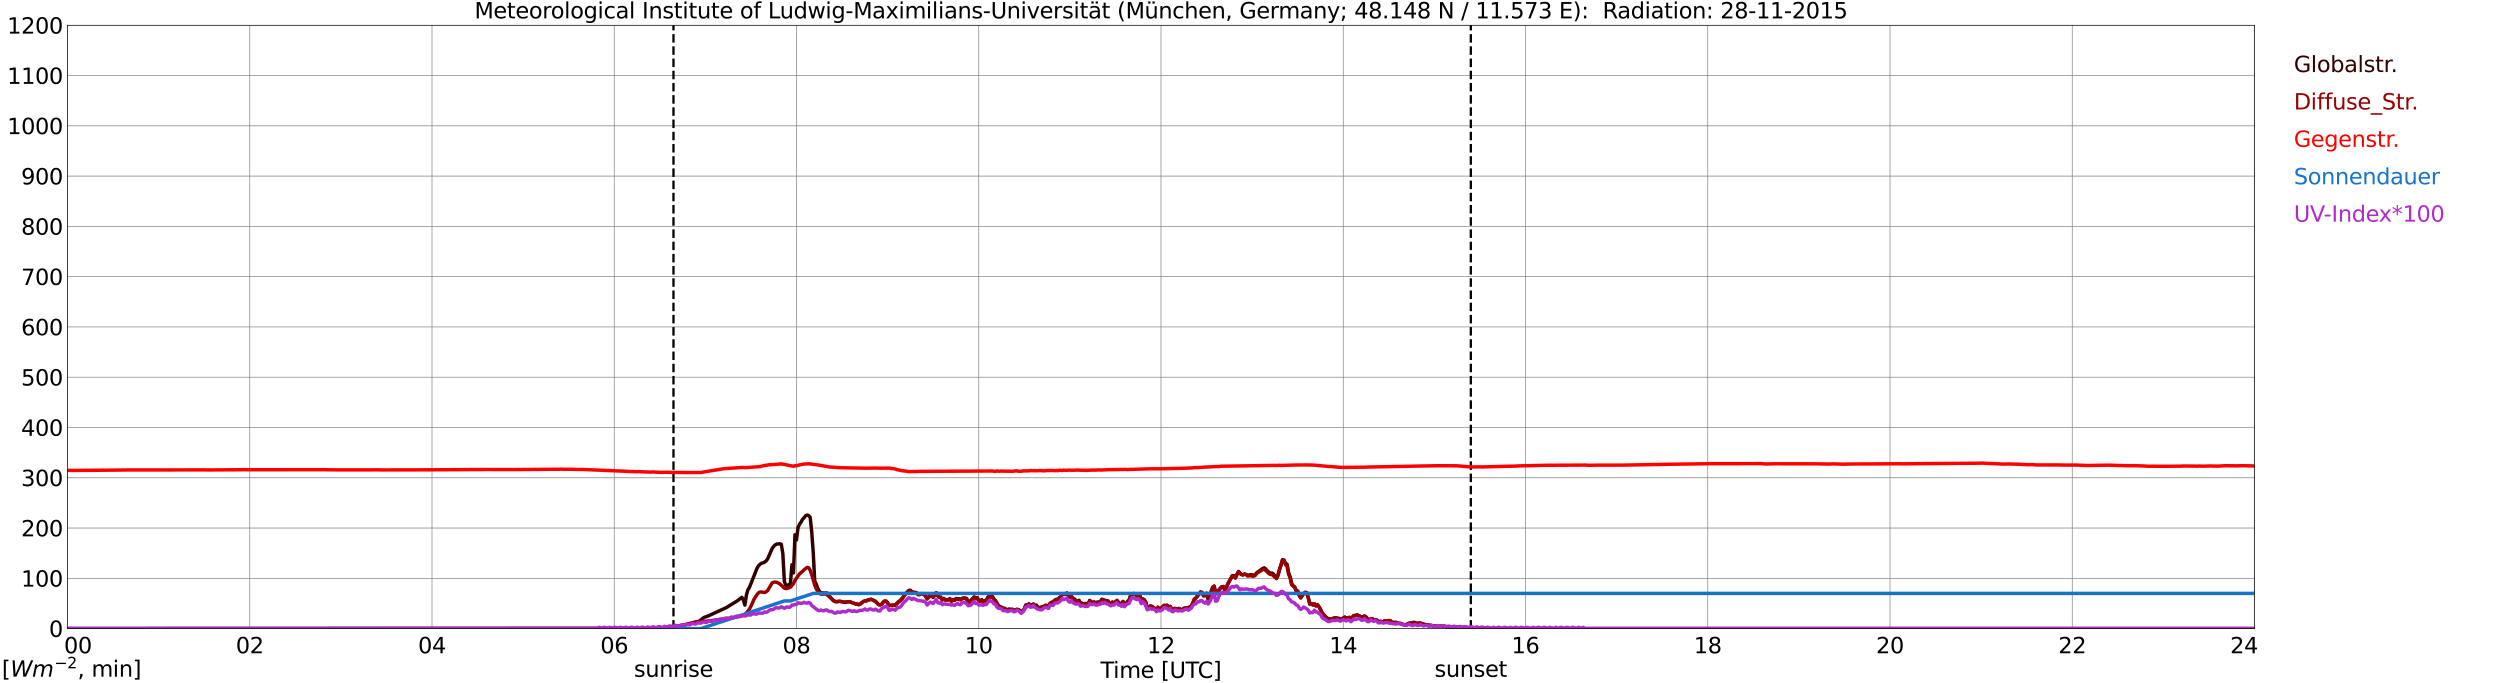 <?xml version="1.0" encoding="utf-8" standalone="no"?>
<!DOCTYPE svg PUBLIC "-//W3C//DTD SVG 1.1//EN"
  "http://www.w3.org/Graphics/SVG/1.1/DTD/svg11.dtd">
<svg xmlns:xlink="http://www.w3.org/1999/xlink" width="1085.4pt" height="296.64pt" viewBox="0 0 1085.4 296.64" xmlns="http://www.w3.org/2000/svg" version="1.1">
 <defs>
  <style type="text/css">*{stroke-linejoin: round; stroke-linecap: butt}</style>
 </defs>
 <g id="figure_1">
  <g id="patch_1">
   <path d="M 0 296.64 
L 1085.4 296.64 
L 1085.4 0 
L 0 0 
z
" style="fill: #ffffff"/>
  </g>
  <g id="axes_1">
   <g id="patch_2">
    <path d="M 29.306 272.909 
L 978.814 272.909 
L 978.814 10.976 
L 29.306 10.976 
z
" style="fill: #ffffff"/>
   </g>
   <g id="patch_3">
    <path d="M 978.814 272.909 
L 978.814 272.909 
L 978.814 10.976 
L 978.814 10.976 
z
" clip-path="url(#p4eb9fc4216)" style="fill: #d3d3d3; opacity: 0.25; stroke: #d3d3d3; stroke-linejoin: miter"/>
   </g>
   <g id="matplotlib.axis_1">
    <g id="xtick_1">
     <g id="line2d_1">
      <path d="M 29.306 272.909 
L 29.306 10.976 
" clip-path="url(#p4eb9fc4216)" style="fill: none; stroke: #808080; stroke-width: 0.3; stroke-linecap: square"/>
     </g>
     <g id="line2d_2"/>
     <g id="text_1">
      <!--    00 -->
      <g transform="translate(18.733 283.627) scale(0.095 -0.095)">
       <defs>
        <path id="DejaVuSans-20" transform="scale(0.016)"/>
        <path id="DejaVuSans-30" d="M 2034 4250 
Q 1547 4250 1301 3770 
Q 1056 3291 1056 2328 
Q 1056 1369 1301 889 
Q 1547 409 2034 409 
Q 2525 409 2770 889 
Q 3016 1369 3016 2328 
Q 3016 3291 2770 3770 
Q 2525 4250 2034 4250 
z
M 2034 4750 
Q 2819 4750 3233 4129 
Q 3647 3509 3647 2328 
Q 3647 1150 3233 529 
Q 2819 -91 2034 -91 
Q 1250 -91 836 529 
Q 422 1150 422 2328 
Q 422 3509 836 4129 
Q 1250 4750 2034 4750 
z
" transform="scale(0.016)"/>
       </defs>
       <use xlink:href="#DejaVuSans-20"/>
       <use xlink:href="#DejaVuSans-20" transform="translate(31.787 0)"/>
       <use xlink:href="#DejaVuSans-20" transform="translate(63.574 0)"/>
       <use xlink:href="#DejaVuSans-30" transform="translate(95.361 0)"/>
       <use xlink:href="#DejaVuSans-30" transform="translate(158.984 0)"/>
      </g>
     </g>
    </g>
    <g id="xtick_2">
     <g id="line2d_3">
      <path d="M 108.431 272.909 
L 108.431 10.976 
" clip-path="url(#p4eb9fc4216)" style="fill: none; stroke: #808080; stroke-width: 0.3; stroke-linecap: square"/>
     </g>
     <g id="line2d_4"/>
     <g id="text_2">
      <!-- 02 -->
      <g transform="translate(102.387 283.627) scale(0.095 -0.095)">
       <defs>
        <path id="DejaVuSans-32" d="M 1228 531 
L 3431 531 
L 3431 0 
L 469 0 
L 469 531 
Q 828 903 1448 1529 
Q 2069 2156 2228 2338 
Q 2531 2678 2651 2914 
Q 2772 3150 2772 3378 
Q 2772 3750 2511 3984 
Q 2250 4219 1831 4219 
Q 1534 4219 1204 4116 
Q 875 4013 500 3803 
L 500 4441 
Q 881 4594 1212 4672 
Q 1544 4750 1819 4750 
Q 2544 4750 2975 4387 
Q 3406 4025 3406 3419 
Q 3406 3131 3298 2873 
Q 3191 2616 2906 2266 
Q 2828 2175 2409 1742 
Q 1991 1309 1228 531 
z
" transform="scale(0.016)"/>
       </defs>
       <use xlink:href="#DejaVuSans-30"/>
       <use xlink:href="#DejaVuSans-32" transform="translate(63.623 0)"/>
      </g>
     </g>
    </g>
    <g id="xtick_3">
     <g id="line2d_5">
      <path d="M 187.557 272.909 
L 187.557 10.976 
" clip-path="url(#p4eb9fc4216)" style="fill: none; stroke: #808080; stroke-width: 0.3; stroke-linecap: square"/>
     </g>
     <g id="line2d_6"/>
     <g id="text_3">
      <!-- 04 -->
      <g transform="translate(181.513 283.627) scale(0.095 -0.095)">
       <defs>
        <path id="DejaVuSans-34" d="M 2419 4116 
L 825 1625 
L 2419 1625 
L 2419 4116 
z
M 2253 4666 
L 3047 4666 
L 3047 1625 
L 3713 1625 
L 3713 1100 
L 3047 1100 
L 3047 0 
L 2419 0 
L 2419 1100 
L 313 1100 
L 313 1709 
L 2253 4666 
z
" transform="scale(0.016)"/>
       </defs>
       <use xlink:href="#DejaVuSans-30"/>
       <use xlink:href="#DejaVuSans-34" transform="translate(63.623 0)"/>
      </g>
     </g>
    </g>
    <g id="xtick_4">
     <g id="line2d_7">
      <path d="M 266.683 272.909 
L 266.683 10.976 
" clip-path="url(#p4eb9fc4216)" style="fill: none; stroke: #808080; stroke-width: 0.3; stroke-linecap: square"/>
     </g>
     <g id="line2d_8"/>
     <g id="text_4">
      <!-- 06 -->
      <g transform="translate(260.638 283.627) scale(0.095 -0.095)">
       <defs>
        <path id="DejaVuSans-36" d="M 2113 2584 
Q 1688 2584 1439 2293 
Q 1191 2003 1191 1497 
Q 1191 994 1439 701 
Q 1688 409 2113 409 
Q 2538 409 2786 701 
Q 3034 994 3034 1497 
Q 3034 2003 2786 2293 
Q 2538 2584 2113 2584 
z
M 3366 4563 
L 3366 3988 
Q 3128 4100 2886 4159 
Q 2644 4219 2406 4219 
Q 1781 4219 1451 3797 
Q 1122 3375 1075 2522 
Q 1259 2794 1537 2939 
Q 1816 3084 2150 3084 
Q 2853 3084 3261 2657 
Q 3669 2231 3669 1497 
Q 3669 778 3244 343 
Q 2819 -91 2113 -91 
Q 1303 -91 875 529 
Q 447 1150 447 2328 
Q 447 3434 972 4092 
Q 1497 4750 2381 4750 
Q 2619 4750 2861 4703 
Q 3103 4656 3366 4563 
z
" transform="scale(0.016)"/>
       </defs>
       <use xlink:href="#DejaVuSans-30"/>
       <use xlink:href="#DejaVuSans-36" transform="translate(63.623 0)"/>
      </g>
     </g>
    </g>
    <g id="xtick_5">
     <g id="line2d_9">
      <path d="M 345.808 272.909 
L 345.808 10.976 
" clip-path="url(#p4eb9fc4216)" style="fill: none; stroke: #808080; stroke-width: 0.3; stroke-linecap: square"/>
     </g>
     <g id="line2d_10"/>
     <g id="text_5">
      <!-- 08 -->
      <g transform="translate(339.764 283.627) scale(0.095 -0.095)">
       <defs>
        <path id="DejaVuSans-38" d="M 2034 2216 
Q 1584 2216 1326 1975 
Q 1069 1734 1069 1313 
Q 1069 891 1326 650 
Q 1584 409 2034 409 
Q 2484 409 2743 651 
Q 3003 894 3003 1313 
Q 3003 1734 2745 1975 
Q 2488 2216 2034 2216 
z
M 1403 2484 
Q 997 2584 770 2862 
Q 544 3141 544 3541 
Q 544 4100 942 4425 
Q 1341 4750 2034 4750 
Q 2731 4750 3128 4425 
Q 3525 4100 3525 3541 
Q 3525 3141 3298 2862 
Q 3072 2584 2669 2484 
Q 3125 2378 3379 2068 
Q 3634 1759 3634 1313 
Q 3634 634 3220 271 
Q 2806 -91 2034 -91 
Q 1263 -91 848 271 
Q 434 634 434 1313 
Q 434 1759 690 2068 
Q 947 2378 1403 2484 
z
M 1172 3481 
Q 1172 3119 1398 2916 
Q 1625 2713 2034 2713 
Q 2441 2713 2670 2916 
Q 2900 3119 2900 3481 
Q 2900 3844 2670 4047 
Q 2441 4250 2034 4250 
Q 1625 4250 1398 4047 
Q 1172 3844 1172 3481 
z
" transform="scale(0.016)"/>
       </defs>
       <use xlink:href="#DejaVuSans-30"/>
       <use xlink:href="#DejaVuSans-38" transform="translate(63.623 0)"/>
      </g>
     </g>
    </g>
    <g id="xtick_6">
     <g id="line2d_11">
      <path d="M 424.934 272.909 
L 424.934 10.976 
" clip-path="url(#p4eb9fc4216)" style="fill: none; stroke: #808080; stroke-width: 0.3; stroke-linecap: square"/>
     </g>
     <g id="line2d_12"/>
     <g id="text_6">
      <!-- 10 -->
      <g transform="translate(418.89 283.627) scale(0.095 -0.095)">
       <defs>
        <path id="DejaVuSans-31" d="M 794 531 
L 1825 531 
L 1825 4091 
L 703 3866 
L 703 4441 
L 1819 4666 
L 2450 4666 
L 2450 531 
L 3481 531 
L 3481 0 
L 794 0 
L 794 531 
z
" transform="scale(0.016)"/>
       </defs>
       <use xlink:href="#DejaVuSans-31"/>
       <use xlink:href="#DejaVuSans-30" transform="translate(63.623 0)"/>
      </g>
     </g>
    </g>
    <g id="xtick_7">
     <g id="line2d_13">
      <path d="M 504.06 272.909 
L 504.06 10.976 
" clip-path="url(#p4eb9fc4216)" style="fill: none; stroke: #808080; stroke-width: 0.3; stroke-linecap: square"/>
     </g>
     <g id="line2d_14"/>
     <g id="text_7">
      <!-- 12 -->
      <g transform="translate(498.015 283.627) scale(0.095 -0.095)">
       <use xlink:href="#DejaVuSans-31"/>
       <use xlink:href="#DejaVuSans-32" transform="translate(63.623 0)"/>
      </g>
     </g>
    </g>
    <g id="xtick_8">
     <g id="line2d_15">
      <path d="M 583.185 272.909 
L 583.185 10.976 
" clip-path="url(#p4eb9fc4216)" style="fill: none; stroke: #808080; stroke-width: 0.3; stroke-linecap: square"/>
     </g>
     <g id="line2d_16"/>
     <g id="text_8">
      <!-- 14 -->
      <g transform="translate(577.141 283.627) scale(0.095 -0.095)">
       <use xlink:href="#DejaVuSans-31"/>
       <use xlink:href="#DejaVuSans-34" transform="translate(63.623 0)"/>
      </g>
     </g>
    </g>
    <g id="xtick_9">
     <g id="line2d_17">
      <path d="M 662.311 272.909 
L 662.311 10.976 
" clip-path="url(#p4eb9fc4216)" style="fill: none; stroke: #808080; stroke-width: 0.3; stroke-linecap: square"/>
     </g>
     <g id="line2d_18"/>
     <g id="text_9">
      <!-- 16 -->
      <g transform="translate(656.267 283.627) scale(0.095 -0.095)">
       <use xlink:href="#DejaVuSans-31"/>
       <use xlink:href="#DejaVuSans-36" transform="translate(63.623 0)"/>
      </g>
     </g>
    </g>
    <g id="xtick_10">
     <g id="line2d_19">
      <path d="M 741.437 272.909 
L 741.437 10.976 
" clip-path="url(#p4eb9fc4216)" style="fill: none; stroke: #808080; stroke-width: 0.3; stroke-linecap: square"/>
     </g>
     <g id="line2d_20"/>
     <g id="text_10">
      <!-- 18 -->
      <g transform="translate(735.392 283.627) scale(0.095 -0.095)">
       <use xlink:href="#DejaVuSans-31"/>
       <use xlink:href="#DejaVuSans-38" transform="translate(63.623 0)"/>
      </g>
     </g>
    </g>
    <g id="xtick_11">
     <g id="line2d_21">
      <path d="M 820.562 272.909 
L 820.562 10.976 
" clip-path="url(#p4eb9fc4216)" style="fill: none; stroke: #808080; stroke-width: 0.3; stroke-linecap: square"/>
     </g>
     <g id="line2d_22"/>
     <g id="text_11">
      <!-- 20 -->
      <g transform="translate(814.518 283.627) scale(0.095 -0.095)">
       <use xlink:href="#DejaVuSans-32"/>
       <use xlink:href="#DejaVuSans-30" transform="translate(63.623 0)"/>
      </g>
     </g>
    </g>
    <g id="xtick_12">
     <g id="line2d_23">
      <path d="M 899.688 272.909 
L 899.688 10.976 
" clip-path="url(#p4eb9fc4216)" style="fill: none; stroke: #808080; stroke-width: 0.3; stroke-linecap: square"/>
     </g>
     <g id="line2d_24"/>
     <g id="text_12">
      <!-- 22 -->
      <g transform="translate(893.644 283.627) scale(0.095 -0.095)">
       <use xlink:href="#DejaVuSans-32"/>
       <use xlink:href="#DejaVuSans-32" transform="translate(63.623 0)"/>
      </g>
     </g>
    </g>
    <g id="xtick_13">
     <g id="line2d_25">
      <path d="M 978.814 272.909 
L 978.814 10.976 
" clip-path="url(#p4eb9fc4216)" style="fill: none; stroke: #808080; stroke-width: 0.3; stroke-linecap: square"/>
     </g>
     <g id="line2d_26"/>
     <g id="text_13">
      <!-- 24    -->
      <g transform="translate(968.241 283.627) scale(0.095 -0.095)">
       <use xlink:href="#DejaVuSans-32"/>
       <use xlink:href="#DejaVuSans-34" transform="translate(63.623 0)"/>
       <use xlink:href="#DejaVuSans-20" transform="translate(127.246 0)"/>
       <use xlink:href="#DejaVuSans-20" transform="translate(159.033 0)"/>
       <use xlink:href="#DejaVuSans-20" transform="translate(190.82 0)"/>
      </g>
     </g>
    </g>
    <g id="text_14">
     <!-- Time [UTC] -->
     <g transform="translate(477.806 294.322) scale(0.095 -0.095)">
      <defs>
       <path id="DejaVuSans-54" d="M -19 4666 
L 3928 4666 
L 3928 4134 
L 2272 4134 
L 2272 0 
L 1638 0 
L 1638 4134 
L -19 4134 
L -19 4666 
z
" transform="scale(0.016)"/>
       <path id="DejaVuSans-69" d="M 603 3500 
L 1178 3500 
L 1178 0 
L 603 0 
L 603 3500 
z
M 603 4863 
L 1178 4863 
L 1178 4134 
L 603 4134 
L 603 4863 
z
" transform="scale(0.016)"/>
       <path id="DejaVuSans-6d" d="M 3328 2828 
Q 3544 3216 3844 3400 
Q 4144 3584 4550 3584 
Q 5097 3584 5394 3201 
Q 5691 2819 5691 2113 
L 5691 0 
L 5113 0 
L 5113 2094 
Q 5113 2597 4934 2840 
Q 4756 3084 4391 3084 
Q 3944 3084 3684 2787 
Q 3425 2491 3425 1978 
L 3425 0 
L 2847 0 
L 2847 2094 
Q 2847 2600 2669 2842 
Q 2491 3084 2119 3084 
Q 1678 3084 1418 2786 
Q 1159 2488 1159 1978 
L 1159 0 
L 581 0 
L 581 3500 
L 1159 3500 
L 1159 2956 
Q 1356 3278 1631 3431 
Q 1906 3584 2284 3584 
Q 2666 3584 2933 3390 
Q 3200 3197 3328 2828 
z
" transform="scale(0.016)"/>
       <path id="DejaVuSans-65" d="M 3597 1894 
L 3597 1613 
L 953 1613 
Q 991 1019 1311 708 
Q 1631 397 2203 397 
Q 2534 397 2845 478 
Q 3156 559 3463 722 
L 3463 178 
Q 3153 47 2828 -22 
Q 2503 -91 2169 -91 
Q 1331 -91 842 396 
Q 353 884 353 1716 
Q 353 2575 817 3079 
Q 1281 3584 2069 3584 
Q 2775 3584 3186 3129 
Q 3597 2675 3597 1894 
z
M 3022 2063 
Q 3016 2534 2758 2815 
Q 2500 3097 2075 3097 
Q 1594 3097 1305 2825 
Q 1016 2553 972 2059 
L 3022 2063 
z
" transform="scale(0.016)"/>
       <path id="DejaVuSans-5b" d="M 550 4863 
L 1875 4863 
L 1875 4416 
L 1125 4416 
L 1125 -397 
L 1875 -397 
L 1875 -844 
L 550 -844 
L 550 4863 
z
" transform="scale(0.016)"/>
       <path id="DejaVuSans-55" d="M 556 4666 
L 1191 4666 
L 1191 1831 
Q 1191 1081 1462 751 
Q 1734 422 2344 422 
Q 2950 422 3222 751 
Q 3494 1081 3494 1831 
L 3494 4666 
L 4128 4666 
L 4128 1753 
Q 4128 841 3676 375 
Q 3225 -91 2344 -91 
Q 1459 -91 1007 375 
Q 556 841 556 1753 
L 556 4666 
z
" transform="scale(0.016)"/>
       <path id="DejaVuSans-43" d="M 4122 4306 
L 4122 3641 
Q 3803 3938 3442 4084 
Q 3081 4231 2675 4231 
Q 1875 4231 1450 3742 
Q 1025 3253 1025 2328 
Q 1025 1406 1450 917 
Q 1875 428 2675 428 
Q 3081 428 3442 575 
Q 3803 722 4122 1019 
L 4122 359 
Q 3791 134 3420 21 
Q 3050 -91 2638 -91 
Q 1578 -91 968 557 
Q 359 1206 359 2328 
Q 359 3453 968 4101 
Q 1578 4750 2638 4750 
Q 3056 4750 3426 4639 
Q 3797 4528 4122 4306 
z
" transform="scale(0.016)"/>
       <path id="DejaVuSans-5d" d="M 1947 4863 
L 1947 -844 
L 622 -844 
L 622 -397 
L 1369 -397 
L 1369 4416 
L 622 4416 
L 622 4863 
L 1947 4863 
z
" transform="scale(0.016)"/>
      </defs>
      <use xlink:href="#DejaVuSans-54"/>
      <use xlink:href="#DejaVuSans-69" transform="translate(57.959 0)"/>
      <use xlink:href="#DejaVuSans-6d" transform="translate(85.742 0)"/>
      <use xlink:href="#DejaVuSans-65" transform="translate(183.154 0)"/>
      <use xlink:href="#DejaVuSans-20" transform="translate(244.678 0)"/>
      <use xlink:href="#DejaVuSans-5b" transform="translate(276.465 0)"/>
      <use xlink:href="#DejaVuSans-55" transform="translate(315.479 0)"/>
      <use xlink:href="#DejaVuSans-54" transform="translate(388.672 0)"/>
      <use xlink:href="#DejaVuSans-43" transform="translate(443.881 0)"/>
      <use xlink:href="#DejaVuSans-5d" transform="translate(513.705 0)"/>
     </g>
    </g>
   </g>
   <g id="matplotlib.axis_2">
    <g id="ytick_1">
     <g id="line2d_27">
      <path d="M 29.306 272.909 
L 978.814 272.909 
" clip-path="url(#p4eb9fc4216)" style="fill: none; stroke: #808080; stroke-width: 0.3; stroke-linecap: square"/>
     </g>
     <g id="line2d_28"/>
     <g id="text_15">
      <!-- 0 -->
      <g transform="translate(21.261 276.518) scale(0.095 -0.095)">
       <use xlink:href="#DejaVuSans-30"/>
      </g>
     </g>
    </g>
    <g id="ytick_2">
     <g id="line2d_29">
      <path d="M 29.306 251.081 
L 978.814 251.081 
" clip-path="url(#p4eb9fc4216)" style="fill: none; stroke: #808080; stroke-width: 0.3; stroke-linecap: square"/>
     </g>
     <g id="line2d_30"/>
     <g id="text_16">
      <!-- 100 -->
      <g transform="translate(9.173 254.69) scale(0.095 -0.095)">
       <use xlink:href="#DejaVuSans-31"/>
       <use xlink:href="#DejaVuSans-30" transform="translate(63.623 0)"/>
       <use xlink:href="#DejaVuSans-30" transform="translate(127.246 0)"/>
      </g>
     </g>
    </g>
    <g id="ytick_3">
     <g id="line2d_31">
      <path d="M 29.306 229.253 
L 978.814 229.253 
" clip-path="url(#p4eb9fc4216)" style="fill: none; stroke: #808080; stroke-width: 0.3; stroke-linecap: square"/>
     </g>
     <g id="line2d_32"/>
     <g id="text_17">
      <!-- 200 -->
      <g transform="translate(9.173 232.863) scale(0.095 -0.095)">
       <use xlink:href="#DejaVuSans-32"/>
       <use xlink:href="#DejaVuSans-30" transform="translate(63.623 0)"/>
       <use xlink:href="#DejaVuSans-30" transform="translate(127.246 0)"/>
      </g>
     </g>
    </g>
    <g id="ytick_4">
     <g id="line2d_33">
      <path d="M 29.306 207.426 
L 978.814 207.426 
" clip-path="url(#p4eb9fc4216)" style="fill: none; stroke: #808080; stroke-width: 0.3; stroke-linecap: square"/>
     </g>
     <g id="line2d_34"/>
     <g id="text_18">
      <!-- 300 -->
      <g transform="translate(9.173 211.035) scale(0.095 -0.095)">
       <defs>
        <path id="DejaVuSans-33" d="M 2597 2516 
Q 3050 2419 3304 2112 
Q 3559 1806 3559 1356 
Q 3559 666 3084 287 
Q 2609 -91 1734 -91 
Q 1441 -91 1130 -33 
Q 819 25 488 141 
L 488 750 
Q 750 597 1062 519 
Q 1375 441 1716 441 
Q 2309 441 2620 675 
Q 2931 909 2931 1356 
Q 2931 1769 2642 2001 
Q 2353 2234 1838 2234 
L 1294 2234 
L 1294 2753 
L 1863 2753 
Q 2328 2753 2575 2939 
Q 2822 3125 2822 3475 
Q 2822 3834 2567 4026 
Q 2313 4219 1838 4219 
Q 1578 4219 1281 4162 
Q 984 4106 628 3988 
L 628 4550 
Q 988 4650 1302 4700 
Q 1616 4750 1894 4750 
Q 2613 4750 3031 4423 
Q 3450 4097 3450 3541 
Q 3450 3153 3228 2886 
Q 3006 2619 2597 2516 
z
" transform="scale(0.016)"/>
       </defs>
       <use xlink:href="#DejaVuSans-33"/>
       <use xlink:href="#DejaVuSans-30" transform="translate(63.623 0)"/>
       <use xlink:href="#DejaVuSans-30" transform="translate(127.246 0)"/>
      </g>
     </g>
    </g>
    <g id="ytick_5">
     <g id="line2d_35">
      <path d="M 29.306 185.598 
L 978.814 185.598 
" clip-path="url(#p4eb9fc4216)" style="fill: none; stroke: #808080; stroke-width: 0.3; stroke-linecap: square"/>
     </g>
     <g id="line2d_36"/>
     <g id="text_19">
      <!-- 400 -->
      <g transform="translate(9.173 189.207) scale(0.095 -0.095)">
       <use xlink:href="#DejaVuSans-34"/>
       <use xlink:href="#DejaVuSans-30" transform="translate(63.623 0)"/>
       <use xlink:href="#DejaVuSans-30" transform="translate(127.246 0)"/>
      </g>
     </g>
    </g>
    <g id="ytick_6">
     <g id="line2d_37">
      <path d="M 29.306 163.77 
L 978.814 163.77 
" clip-path="url(#p4eb9fc4216)" style="fill: none; stroke: #808080; stroke-width: 0.3; stroke-linecap: square"/>
     </g>
     <g id="line2d_38"/>
     <g id="text_20">
      <!-- 500 -->
      <g transform="translate(9.173 167.379) scale(0.095 -0.095)">
       <defs>
        <path id="DejaVuSans-35" d="M 691 4666 
L 3169 4666 
L 3169 4134 
L 1269 4134 
L 1269 2991 
Q 1406 3038 1543 3061 
Q 1681 3084 1819 3084 
Q 2600 3084 3056 2656 
Q 3513 2228 3513 1497 
Q 3513 744 3044 326 
Q 2575 -91 1722 -91 
Q 1428 -91 1123 -41 
Q 819 9 494 109 
L 494 744 
Q 775 591 1075 516 
Q 1375 441 1709 441 
Q 2250 441 2565 725 
Q 2881 1009 2881 1497 
Q 2881 1984 2565 2268 
Q 2250 2553 1709 2553 
Q 1456 2553 1204 2497 
Q 953 2441 691 2322 
L 691 4666 
z
" transform="scale(0.016)"/>
       </defs>
       <use xlink:href="#DejaVuSans-35"/>
       <use xlink:href="#DejaVuSans-30" transform="translate(63.623 0)"/>
       <use xlink:href="#DejaVuSans-30" transform="translate(127.246 0)"/>
      </g>
     </g>
    </g>
    <g id="ytick_7">
     <g id="line2d_39">
      <path d="M 29.306 141.942 
L 978.814 141.942 
" clip-path="url(#p4eb9fc4216)" style="fill: none; stroke: #808080; stroke-width: 0.3; stroke-linecap: square"/>
     </g>
     <g id="line2d_40"/>
     <g id="text_21">
      <!-- 600 -->
      <g transform="translate(9.173 145.551) scale(0.095 -0.095)">
       <use xlink:href="#DejaVuSans-36"/>
       <use xlink:href="#DejaVuSans-30" transform="translate(63.623 0)"/>
       <use xlink:href="#DejaVuSans-30" transform="translate(127.246 0)"/>
      </g>
     </g>
    </g>
    <g id="ytick_8">
     <g id="line2d_41">
      <path d="M 29.306 120.114 
L 978.814 120.114 
" clip-path="url(#p4eb9fc4216)" style="fill: none; stroke: #808080; stroke-width: 0.3; stroke-linecap: square"/>
     </g>
     <g id="line2d_42"/>
     <g id="text_22">
      <!-- 700 -->
      <g transform="translate(9.173 123.724) scale(0.095 -0.095)">
       <defs>
        <path id="DejaVuSans-37" d="M 525 4666 
L 3525 4666 
L 3525 4397 
L 1831 0 
L 1172 0 
L 2766 4134 
L 525 4134 
L 525 4666 
z
" transform="scale(0.016)"/>
       </defs>
       <use xlink:href="#DejaVuSans-37"/>
       <use xlink:href="#DejaVuSans-30" transform="translate(63.623 0)"/>
       <use xlink:href="#DejaVuSans-30" transform="translate(127.246 0)"/>
      </g>
     </g>
    </g>
    <g id="ytick_9">
     <g id="line2d_43">
      <path d="M 29.306 98.287 
L 978.814 98.287 
" clip-path="url(#p4eb9fc4216)" style="fill: none; stroke: #808080; stroke-width: 0.3; stroke-linecap: square"/>
     </g>
     <g id="line2d_44"/>
     <g id="text_23">
      <!-- 800 -->
      <g transform="translate(9.173 101.896) scale(0.095 -0.095)">
       <use xlink:href="#DejaVuSans-38"/>
       <use xlink:href="#DejaVuSans-30" transform="translate(63.623 0)"/>
       <use xlink:href="#DejaVuSans-30" transform="translate(127.246 0)"/>
      </g>
     </g>
    </g>
    <g id="ytick_10">
     <g id="line2d_45">
      <path d="M 29.306 76.459 
L 978.814 76.459 
" clip-path="url(#p4eb9fc4216)" style="fill: none; stroke: #808080; stroke-width: 0.3; stroke-linecap: square"/>
     </g>
     <g id="line2d_46"/>
     <g id="text_24">
      <!-- 900 -->
      <g transform="translate(9.173 80.068) scale(0.095 -0.095)">
       <defs>
        <path id="DejaVuSans-39" d="M 703 97 
L 703 672 
Q 941 559 1184 500 
Q 1428 441 1663 441 
Q 2288 441 2617 861 
Q 2947 1281 2994 2138 
Q 2813 1869 2534 1725 
Q 2256 1581 1919 1581 
Q 1219 1581 811 2004 
Q 403 2428 403 3163 
Q 403 3881 828 4315 
Q 1253 4750 1959 4750 
Q 2769 4750 3195 4129 
Q 3622 3509 3622 2328 
Q 3622 1225 3098 567 
Q 2575 -91 1691 -91 
Q 1453 -91 1209 -44 
Q 966 3 703 97 
z
M 1959 2075 
Q 2384 2075 2632 2365 
Q 2881 2656 2881 3163 
Q 2881 3666 2632 3958 
Q 2384 4250 1959 4250 
Q 1534 4250 1286 3958 
Q 1038 3666 1038 3163 
Q 1038 2656 1286 2365 
Q 1534 2075 1959 2075 
z
" transform="scale(0.016)"/>
       </defs>
       <use xlink:href="#DejaVuSans-39"/>
       <use xlink:href="#DejaVuSans-30" transform="translate(63.623 0)"/>
       <use xlink:href="#DejaVuSans-30" transform="translate(127.246 0)"/>
      </g>
     </g>
    </g>
    <g id="ytick_11">
     <g id="line2d_47">
      <path d="M 29.306 54.631 
L 978.814 54.631 
" clip-path="url(#p4eb9fc4216)" style="fill: none; stroke: #808080; stroke-width: 0.3; stroke-linecap: square"/>
     </g>
     <g id="line2d_48"/>
     <g id="text_25">
      <!-- 1000 -->
      <g transform="translate(3.128 58.24) scale(0.095 -0.095)">
       <use xlink:href="#DejaVuSans-31"/>
       <use xlink:href="#DejaVuSans-30" transform="translate(63.623 0)"/>
       <use xlink:href="#DejaVuSans-30" transform="translate(127.246 0)"/>
       <use xlink:href="#DejaVuSans-30" transform="translate(190.869 0)"/>
      </g>
     </g>
    </g>
    <g id="ytick_12">
     <g id="line2d_49">
      <path d="M 29.306 32.803 
L 978.814 32.803 
" clip-path="url(#p4eb9fc4216)" style="fill: none; stroke: #808080; stroke-width: 0.3; stroke-linecap: square"/>
     </g>
     <g id="line2d_50"/>
     <g id="text_26">
      <!-- 1100 -->
      <g transform="translate(3.128 36.413) scale(0.095 -0.095)">
       <use xlink:href="#DejaVuSans-31"/>
       <use xlink:href="#DejaVuSans-31" transform="translate(63.623 0)"/>
       <use xlink:href="#DejaVuSans-30" transform="translate(127.246 0)"/>
       <use xlink:href="#DejaVuSans-30" transform="translate(190.869 0)"/>
      </g>
     </g>
    </g>
    <g id="ytick_13">
     <g id="line2d_51">
      <path d="M 29.306 10.976 
L 978.814 10.976 
" clip-path="url(#p4eb9fc4216)" style="fill: none; stroke: #808080; stroke-width: 0.3; stroke-linecap: square"/>
     </g>
     <g id="line2d_52"/>
     <g id="text_27">
      <!-- 1200 -->
      <g transform="translate(3.128 14.585) scale(0.095 -0.095)">
       <use xlink:href="#DejaVuSans-31"/>
       <use xlink:href="#DejaVuSans-32" transform="translate(63.623 0)"/>
       <use xlink:href="#DejaVuSans-30" transform="translate(127.246 0)"/>
       <use xlink:href="#DejaVuSans-30" transform="translate(190.869 0)"/>
      </g>
     </g>
    </g>
   </g>
   <g id="line2d_53">
    <path d="M 292.399 272.909 
L 292.399 10.976 
" clip-path="url(#p4eb9fc4216)" style="fill: none; stroke-dasharray: 3.7,1.6; stroke-dashoffset: 0; stroke: #000000"/>
   </g>
   <g id="line2d_54">
    <path d="M 638.573 272.909 
L 638.573 10.976 
" clip-path="url(#p4eb9fc4216)" style="fill: none; stroke-dasharray: 3.7,1.6; stroke-dashoffset: 0; stroke: #000000"/>
   </g>
   <g id="line2d_55">
    <path d="M 29.306 272.909 
L 286.464 272.813 
L 289.102 272.485 
L 290.42 272.398 
L 293.717 271.894 
L 294.377 271.983 
L 295.696 271.656 
L 297.674 271.302 
L 303.608 269.672 
L 304.927 268.635 
L 305.586 268.102 
L 307.564 267.393 
L 315.477 263.719 
L 316.796 262.89 
L 320.093 260.875 
L 322.071 259.336 
L 322.73 260.491 
L 323.39 262.713 
L 324.049 258.389 
L 324.708 256.077 
L 325.368 255.041 
L 328.665 246.72 
L 329.324 245.652 
L 329.983 244.971 
L 330.643 244.528 
L 331.302 244.38 
L 331.961 244.055 
L 332.621 243.55 
L 333.28 242.632 
L 335.258 238.1 
L 335.918 237.212 
L 336.577 236.561 
L 337.236 236.205 
L 338.555 236.088 
L 339.215 236.264 
L 339.874 240.322 
L 340.533 252.288 
L 341.193 254.39 
L 342.512 253.799 
L 343.171 253.353 
L 343.83 245.15 
L 344.49 248.704 
L 345.149 232.178 
L 345.808 234.398 
L 346.468 229.068 
L 347.127 227.586 
L 347.787 226.669 
L 348.446 225.455 
L 349.105 224.803 
L 349.765 223.884 
L 350.424 223.617 
L 351.083 223.825 
L 351.743 224.595 
L 352.402 230.786 
L 353.062 239.641 
L 353.721 252.347 
L 354.38 253.65 
L 355.04 255.455 
L 355.699 256.641 
L 356.359 257.411 
L 357.018 257.381 
L 357.677 257.47 
L 358.996 257.442 
L 360.315 259.07 
L 361.634 260.522 
L 362.293 261.054 
L 362.952 261.231 
L 363.612 261.203 
L 364.271 261.054 
L 364.93 261.113 
L 366.909 261.558 
L 367.568 261.32 
L 368.227 261.231 
L 368.887 261.262 
L 370.206 261.735 
L 371.524 262.209 
L 372.184 262.268 
L 372.843 262.565 
L 373.502 262.239 
L 374.821 261.172 
L 375.481 260.906 
L 376.14 260.906 
L 376.799 260.55 
L 378.118 260.194 
L 378.777 260.343 
L 379.437 260.788 
L 380.096 261.024 
L 381.415 262.475 
L 382.074 262.624 
L 382.734 262.475 
L 383.393 261.497 
L 384.053 260.995 
L 384.712 260.965 
L 385.371 261.735 
L 386.031 262.8 
L 388.668 262.654 
L 389.987 261.29 
L 390.646 260.847 
L 391.965 259.454 
L 392.624 258.417 
L 393.284 257.618 
L 394.603 256.315 
L 395.262 256.256 
L 395.921 256.966 
L 397.899 257.263 
L 398.559 257.915 
L 399.218 258.062 
L 399.878 257.736 
L 400.537 257.708 
L 401.196 257.885 
L 401.856 258.684 
L 402.515 259.81 
L 403.834 258.684 
L 404.493 258.714 
L 405.153 259.336 
L 406.471 257.352 
L 407.131 258.655 
L 407.79 259.365 
L 408.45 259.218 
L 409.109 260.343 
L 409.768 259.81 
L 410.428 260.522 
L 411.087 260.343 
L 411.746 260.432 
L 412.406 259.869 
L 413.065 260.847 
L 413.725 260.284 
L 414.384 260.491 
L 415.043 259.841 
L 416.362 259.958 
L 417.022 260.284 
L 417.681 259.779 
L 418.34 259.603 
L 419 259.603 
L 419.659 259.81 
L 420.318 261.587 
L 420.978 261.203 
L 422.956 259.129 
L 423.615 259.633 
L 424.275 259.454 
L 424.934 260.729 
L 425.593 260.906 
L 426.253 260.373 
L 426.912 261.203 
L 427.572 260.698 
L 428.231 260.67 
L 428.89 259.247 
L 429.55 258.714 
L 430.209 259.129 
L 430.869 258.952 
L 431.528 260.135 
L 432.187 260.729 
L 433.506 262.949 
L 435.484 263.986 
L 436.144 264.103 
L 437.462 264.787 
L 438.122 264.4 
L 438.781 264.549 
L 439.44 264.459 
L 440.1 264.815 
L 440.759 264.933 
L 441.419 264.518 
L 442.078 264.638 
L 443.397 265.348 
L 444.056 265.407 
L 444.716 264.311 
L 445.375 262.682 
L 446.034 262.772 
L 446.694 262.209 
L 447.353 262.713 
L 448.012 262.713 
L 448.672 262.239 
L 449.331 262.831 
L 449.991 262.741 
L 450.65 263.809 
L 451.309 263.778 
L 453.287 263.215 
L 453.947 262.772 
L 455.266 262.979 
L 455.925 261.912 
L 456.584 261.469 
L 457.244 261.29 
L 458.563 260.194 
L 459.222 260.343 
L 459.881 259.485 
L 460.541 259.188 
L 461.2 257.826 
L 462.519 257.974 
L 463.178 257.411 
L 463.838 258.389 
L 464.497 258.981 
L 465.156 258.773 
L 465.816 259.987 
L 466.475 260.017 
L 467.134 260.729 
L 467.794 260.965 
L 468.453 260.609 
L 469.113 261.794 
L 469.772 261.884 
L 470.431 262.357 
L 471.091 262.001 
L 471.75 262.032 
L 472.409 262.386 
L 473.069 260.67 
L 474.388 261.676 
L 475.047 261.32 
L 475.706 261.735 
L 476.366 261.41 
L 477.685 261.351 
L 478.344 260.166 
L 480.322 260.788 
L 480.981 260.847 
L 481.641 261.766 
L 482.3 262.178 
L 482.96 261.379 
L 483.619 261.912 
L 484.938 260.67 
L 485.597 261.497 
L 486.256 261.943 
L 486.916 262.831 
L 487.575 261.113 
L 488.235 262.416 
L 488.894 262.239 
L 489.553 261.054 
L 490.213 260.55 
L 490.872 258.537 
L 492.191 257.736 
L 492.85 257.885 
L 493.51 258.655 
L 494.169 258.033 
L 494.828 258.417 
L 495.488 260.343 
L 496.147 260.017 
L 496.807 260.401 
L 497.466 261.469 
L 498.125 263.986 
L 498.785 264.075 
L 499.444 263.097 
L 500.103 263.215 
L 500.763 263.75 
L 501.422 264.134 
L 502.082 264.697 
L 502.741 263.66 
L 503.4 264.341 
L 504.06 264.193 
L 505.379 262.831 
L 506.038 262.979 
L 506.697 262.8 
L 507.357 263.512 
L 508.016 263.305 
L 508.675 264.311 
L 509.335 264.549 
L 509.994 264.165 
L 510.654 264.372 
L 511.313 264.224 
L 511.972 264.193 
L 512.632 264.608 
L 513.291 264.726 
L 513.95 264.134 
L 515.269 263.868 
L 515.929 263.986 
L 516.588 263.543 
L 517.247 263.276 
L 518.566 260.166 
L 519.226 259.662 
L 521.204 257.173 
L 521.863 257.234 
L 522.522 258.714 
L 523.182 258.566 
L 523.841 257.618 
L 524.501 260.048 
L 525.16 259.159 
L 526.479 255.22 
L 527.138 254.508 
L 527.797 257.677 
L 528.457 257.736 
L 529.116 256.405 
L 529.776 255.455 
L 530.435 254.805 
L 531.094 254.628 
L 531.754 256.197 
L 532.413 255.161 
L 533.073 253.471 
L 535.051 249.889 
L 535.71 249.948 
L 536.369 250.747 
L 537.688 248.11 
L 539.007 249.475 
L 539.666 249.562 
L 540.326 249.206 
L 540.985 249.413 
L 541.644 249.769 
L 542.304 249.71 
L 542.963 249.444 
L 544.282 249.769 
L 544.941 249.533 
L 545.601 248.704 
L 548.238 246.807 
L 548.898 246.541 
L 549.557 247.076 
L 550.216 247.903 
L 551.535 248.911 
L 552.195 248.793 
L 552.854 249.206 
L 554.173 251.013 
L 554.832 249.741 
L 555.491 247.283 
L 556.151 245.386 
L 556.81 242.987 
L 557.47 243.136 
L 558.129 244.557 
L 558.788 245.002 
L 559.448 248.645 
L 560.107 250.391 
L 560.766 253.294 
L 561.426 254.301 
L 562.085 254.774 
L 562.745 256.285 
L 563.404 256.582 
L 564.063 258.299 
L 564.723 259.513 
L 566.042 257.618 
L 566.701 257.173 
L 567.36 257.322 
L 568.02 259.485 
L 568.679 262.178 
L 569.338 262.091 
L 569.998 262.654 
L 570.657 262.178 
L 571.317 262.949 
L 571.976 262.506 
L 572.635 263.394 
L 573.295 264.518 
L 573.954 265.97 
L 575.273 267.511 
L 575.932 268.161 
L 576.592 268.548 
L 577.251 268.665 
L 577.91 268.932 
L 579.229 268.281 
L 579.889 268.22 
L 581.207 268.489 
L 582.526 268.755 
L 583.845 267.926 
L 584.504 268.399 
L 585.823 268.013 
L 586.482 268.696 
L 587.801 267.244 
L 588.46 267.303 
L 589.12 266.948 
L 591.098 267.808 
L 591.757 267.836 
L 592.417 267.452 
L 593.076 267.836 
L 593.736 268.783 
L 594.395 269.288 
L 595.054 268.724 
L 595.714 268.576 
L 596.373 269.08 
L 597.692 269.139 
L 598.351 269.731 
L 599.011 269.82 
L 599.67 269.792 
L 600.329 270.145 
L 600.989 269.672 
L 602.307 269.643 
L 602.967 269.464 
L 603.626 269.495 
L 604.286 270.145 
L 604.945 270.294 
L 606.264 270.294 
L 607.582 270.68 
L 608.242 270.709 
L 608.901 271.095 
L 609.561 271.272 
L 610.22 271.302 
L 610.879 271.123 
L 611.539 270.709 
L 612.198 270.56 
L 612.858 270.532 
L 613.517 270.294 
L 614.176 270.294 
L 614.836 270.591 
L 615.495 270.68 
L 616.154 270.532 
L 616.814 270.591 
L 618.792 271.272 
L 619.451 271.42 
L 620.77 271.538 
L 624.067 271.924 
L 625.386 271.953 
L 626.705 271.863 
L 628.683 272.25 
L 630.001 272.25 
L 631.32 272.278 
L 633.958 272.339 
L 636.595 272.516 
L 638.573 272.485 
L 643.189 272.723 
L 643.848 272.841 
L 644.508 272.782 
L 647.145 272.909 
L 978.154 272.909 
L 978.154 272.909 
" clip-path="url(#p4eb9fc4216)" style="fill: none; stroke: #330000; stroke-width: 1.5; stroke-linecap: square"/>
   </g>
   <g id="line2d_56">
    <path d="M 29.306 272.909 
L 285.145 272.83 
L 288.442 272.577 
L 289.102 272.409 
L 292.399 272.158 
L 294.377 271.863 
L 295.696 271.612 
L 301.63 270.143 
L 305.586 269.724 
L 306.246 269.766 
L 307.564 269.556 
L 308.883 269.471 
L 318.114 268.211 
L 322.071 267.415 
L 322.73 267.164 
L 323.39 266.786 
L 324.049 266.155 
L 325.368 264.518 
L 326.686 261.79 
L 327.346 260.194 
L 328.665 258.138 
L 329.324 257.383 
L 329.983 257.005 
L 330.643 257.005 
L 331.302 257.173 
L 331.961 257.215 
L 332.621 256.964 
L 333.28 256.374 
L 335.258 253.059 
L 335.918 252.764 
L 336.577 252.722 
L 337.236 252.808 
L 338.555 253.478 
L 340.533 255.368 
L 341.193 255.536 
L 341.852 255.451 
L 343.171 254.947 
L 344.49 253.395 
L 345.149 251.967 
L 347.127 249.156 
L 348.446 248.021 
L 349.105 247.351 
L 350.424 246.342 
L 351.083 246.51 
L 351.743 247.602 
L 352.402 249.448 
L 353.721 254.023 
L 354.38 255.661 
L 355.04 256.752 
L 355.699 257.551 
L 356.359 257.97 
L 358.337 257.928 
L 358.996 258.138 
L 360.974 259.902 
L 361.634 260.615 
L 362.293 261.117 
L 363.612 261.203 
L 364.271 261.034 
L 366.909 261.412 
L 368.887 261.203 
L 370.865 261.999 
L 372.843 262.504 
L 373.502 262.209 
L 374.821 261.161 
L 375.481 260.866 
L 376.14 260.866 
L 376.799 260.53 
L 378.118 260.194 
L 379.437 260.74 
L 380.096 261.161 
L 381.415 262.504 
L 382.074 262.63 
L 382.734 262.421 
L 383.393 261.495 
L 384.053 260.949 
L 384.712 261.034 
L 385.371 261.831 
L 386.031 263.008 
L 387.349 262.798 
L 388.668 262.881 
L 389.987 261.58 
L 391.306 260.447 
L 391.965 259.648 
L 392.624 258.516 
L 393.284 257.802 
L 394.603 256.627 
L 395.262 256.459 
L 395.921 257.256 
L 396.581 257.215 
L 397.899 257.551 
L 398.559 258.179 
L 399.218 258.221 
L 399.878 257.928 
L 400.537 257.928 
L 401.196 258.179 
L 401.856 258.935 
L 402.515 260.111 
L 403.175 259.271 
L 403.834 258.935 
L 404.493 258.81 
L 405.153 259.271 
L 405.812 258.474 
L 406.471 257.298 
L 407.131 258.725 
L 407.79 259.397 
L 408.45 259.439 
L 409.109 260.572 
L 409.768 259.858 
L 410.428 260.53 
L 411.746 260.447 
L 412.406 260.111 
L 413.065 261.117 
L 413.725 260.615 
L 414.384 260.74 
L 415.043 260.07 
L 416.362 260.321 
L 417.022 260.447 
L 417.681 259.985 
L 418.34 259.858 
L 419 259.858 
L 419.659 260.026 
L 420.318 261.916 
L 420.978 261.539 
L 422.297 260.279 
L 422.956 259.356 
L 423.615 259.943 
L 424.275 259.565 
L 424.934 261.076 
L 425.593 261.076 
L 426.253 260.572 
L 426.912 261.454 
L 427.572 260.949 
L 428.231 260.866 
L 428.89 259.565 
L 429.55 259.061 
L 430.209 259.397 
L 430.869 259.146 
L 431.528 260.404 
L 432.187 261.203 
L 432.847 262.335 
L 434.165 263.595 
L 434.825 263.763 
L 435.484 264.267 
L 436.144 264.267 
L 436.803 264.813 
L 437.462 265.149 
L 438.122 264.686 
L 438.781 264.896 
L 439.44 264.728 
L 440.1 264.937 
L 440.759 265.022 
L 441.419 264.645 
L 442.078 264.769 
L 443.397 265.651 
L 444.056 265.568 
L 444.716 264.435 
L 445.375 262.713 
L 446.034 262.923 
L 446.694 262.167 
L 447.353 262.672 
L 448.012 262.713 
L 448.672 262.294 
L 449.331 263.008 
L 449.991 263.217 
L 450.65 264.141 
L 451.309 264.182 
L 453.287 263.344 
L 453.947 262.881 
L 455.266 263.176 
L 455.925 261.999 
L 457.244 261.371 
L 457.903 260.615 
L 458.563 260.362 
L 459.222 260.321 
L 459.881 259.565 
L 460.541 259.356 
L 461.2 257.887 
L 461.859 258.138 
L 462.519 258.138 
L 463.178 257.634 
L 463.838 258.725 
L 464.497 259.312 
L 465.156 258.852 
L 465.816 260.194 
L 466.475 260.279 
L 467.134 260.825 
L 467.794 261.161 
L 468.453 260.866 
L 469.113 261.958 
L 469.772 262.041 
L 470.431 262.294 
L 471.091 262.084 
L 471.75 262.167 
L 472.409 262.545 
L 473.069 260.949 
L 473.728 261.286 
L 474.388 261.748 
L 475.047 261.495 
L 475.706 261.79 
L 476.366 261.58 
L 477.025 261.622 
L 477.685 261.539 
L 478.344 260.279 
L 479.003 260.657 
L 479.663 260.698 
L 480.322 261.076 
L 480.981 260.949 
L 481.641 261.916 
L 482.3 262.335 
L 482.96 261.454 
L 483.619 261.831 
L 484.938 260.74 
L 485.597 261.622 
L 486.256 262.041 
L 486.916 262.923 
L 487.575 261.203 
L 488.235 262.335 
L 488.894 261.958 
L 490.213 260.53 
L 490.872 258.601 
L 491.532 258.011 
L 492.191 257.634 
L 492.85 257.843 
L 493.51 258.852 
L 494.169 258.179 
L 494.828 258.474 
L 495.488 260.53 
L 496.147 260.026 
L 496.807 260.489 
L 497.466 261.707 
L 498.125 264.141 
L 498.785 263.973 
L 499.444 263.091 
L 501.422 264.224 
L 502.082 264.686 
L 502.741 263.678 
L 503.4 264.518 
L 504.06 264.099 
L 505.379 262.84 
L 506.038 262.923 
L 506.697 262.755 
L 507.357 263.553 
L 508.016 263.3 
L 508.675 264.392 
L 509.335 264.56 
L 509.994 264.182 
L 510.654 264.309 
L 511.972 264.224 
L 512.632 264.603 
L 513.291 264.728 
L 513.95 264.099 
L 515.269 263.89 
L 515.929 263.973 
L 516.588 263.427 
L 517.247 263.176 
L 518.566 260.026 
L 519.226 259.565 
L 519.885 258.601 
L 520.544 257.928 
L 521.204 256.964 
L 521.863 257.256 
L 522.522 258.516 
L 523.182 258.601 
L 523.841 257.551 
L 524.501 259.943 
L 525.16 258.893 
L 525.819 256.669 
L 526.479 254.905 
L 527.138 254.445 
L 527.797 257.76 
L 528.457 257.424 
L 529.116 256.165 
L 530.435 254.737 
L 531.094 254.696 
L 531.754 256.291 
L 532.413 255.115 
L 533.073 253.521 
L 535.051 250.035 
L 535.71 250.415 
L 536.369 251.002 
L 537.029 249.49 
L 537.688 248.274 
L 538.348 248.944 
L 539.007 249.448 
L 539.666 249.616 
L 540.326 249.28 
L 540.985 249.49 
L 541.644 250.079 
L 542.304 250.035 
L 542.963 249.87 
L 543.623 250.162 
L 544.282 250.162 
L 544.941 249.87 
L 545.601 248.944 
L 548.238 247.266 
L 548.898 247.183 
L 549.557 247.687 
L 550.876 248.988 
L 551.535 249.407 
L 552.195 249.448 
L 552.854 249.953 
L 554.173 251.212 
L 554.832 249.911 
L 555.491 247.392 
L 556.81 243.195 
L 557.47 243.404 
L 558.129 245.209 
L 558.788 245.755 
L 559.448 249.28 
L 560.107 250.917 
L 560.766 253.855 
L 561.426 254.528 
L 562.085 255.032 
L 562.745 256.627 
L 563.404 256.796 
L 564.063 258.557 
L 564.723 259.607 
L 566.042 257.634 
L 566.701 257.173 
L 567.36 257.592 
L 568.02 259.775 
L 568.679 262.377 
L 569.338 262.041 
L 569.998 262.672 
L 570.657 262.084 
L 571.317 263.132 
L 571.976 262.672 
L 572.635 263.468 
L 573.295 264.603 
L 573.954 266.114 
L 575.273 267.624 
L 575.932 268.297 
L 576.592 268.674 
L 577.251 268.757 
L 577.91 269.01 
L 579.229 268.338 
L 579.889 268.338 
L 581.207 268.548 
L 581.867 268.842 
L 582.526 268.801 
L 583.845 267.96 
L 584.504 268.465 
L 585.823 268.087 
L 586.482 268.757 
L 587.142 267.878 
L 587.801 267.247 
L 588.46 267.247 
L 589.12 266.952 
L 590.439 267.624 
L 591.098 267.878 
L 591.757 267.834 
L 592.417 267.415 
L 593.076 267.919 
L 593.736 268.842 
L 594.395 269.303 
L 595.054 268.674 
L 595.714 268.589 
L 596.373 269.093 
L 597.692 269.261 
L 598.351 269.766 
L 599.011 269.849 
L 599.67 269.807 
L 600.329 270.143 
L 600.989 269.556 
L 602.307 269.598 
L 602.967 269.429 
L 603.626 269.471 
L 604.286 270.143 
L 604.945 270.27 
L 605.604 270.185 
L 606.264 270.226 
L 606.923 270.521 
L 607.582 270.647 
L 608.242 270.647 
L 608.901 271.067 
L 609.561 271.235 
L 610.22 271.193 
L 610.879 270.984 
L 611.539 270.606 
L 613.517 270.226 
L 614.176 270.226 
L 614.836 270.521 
L 615.495 270.606 
L 616.154 270.479 
L 616.814 270.521 
L 617.473 270.816 
L 619.451 271.276 
L 621.429 271.486 
L 622.089 271.739 
L 623.408 271.863 
L 624.726 271.863 
L 626.045 271.78 
L 626.705 271.697 
L 628.023 272.075 
L 631.32 272.243 
L 632.639 272.243 
L 637.255 272.494 
L 639.233 272.453 
L 644.508 272.745 
L 645.167 272.704 
L 645.827 272.909 
L 978.154 272.909 
L 978.154 272.909 
" clip-path="url(#p4eb9fc4216)" style="fill: none; stroke: #990000; stroke-width: 1.5; stroke-linecap: square"/>
   </g>
   <g id="line2d_57">
    <path d="M 29.306 204.199 
L 31.943 204.269 
L 33.262 204.226 
L 47.109 204.13 
L 53.703 204.06 
L 55.681 204.033 
L 88.65 204.003 
L 90.628 204.027 
L 103.816 203.944 
L 105.794 203.909 
L 107.113 203.935 
L 141.4 203.922 
L 142.719 203.957 
L 144.697 203.97 
L 146.676 204.005 
L 149.972 203.996 
L 151.951 204.003 
L 153.269 203.999 
L 155.247 204.005 
L 164.479 203.977 
L 165.798 204.018 
L 184.92 203.975 
L 202.063 203.887 
L 203.382 203.874 
L 205.36 203.844 
L 207.339 203.863 
L 209.976 203.837 
L 220.526 203.85 
L 222.504 203.868 
L 242.945 203.724 
L 243.604 203.662 
L 244.923 203.769 
L 246.242 203.734 
L 248.22 203.75 
L 249.539 203.809 
L 252.836 203.806 
L 275.914 204.793 
L 277.892 204.782 
L 282.508 204.974 
L 283.167 204.907 
L 286.464 205.072 
L 289.761 205.04 
L 291.739 205.094 
L 293.717 205.11 
L 299.652 205.175 
L 304.267 205.134 
L 313.499 203.593 
L 314.818 203.444 
L 317.455 203.27 
L 322.73 202.909 
L 323.39 203.038 
L 325.368 202.912 
L 329.983 202.588 
L 331.961 202.078 
L 332.621 202.021 
L 333.94 201.781 
L 335.918 201.678 
L 339.215 201.412 
L 340.533 201.622 
L 343.83 202.316 
L 344.49 202.42 
L 345.149 202.204 
L 345.808 202.213 
L 347.127 201.84 
L 349.105 201.456 
L 351.083 201.355 
L 352.402 201.484 
L 355.04 201.846 
L 360.315 202.783 
L 361.634 202.835 
L 364.93 203.071 
L 376.14 203.274 
L 377.459 203.239 
L 380.096 203.213 
L 384.053 203.263 
L 386.031 203.224 
L 388.668 203.599 
L 389.328 203.865 
L 390.646 204.138 
L 391.306 204.324 
L 392.624 204.455 
L 394.603 204.743 
L 396.581 204.708 
L 397.899 204.725 
L 399.218 204.649 
L 430.869 204.49 
L 432.187 204.669 
L 432.847 204.444 
L 433.506 204.601 
L 434.825 204.507 
L 436.803 204.57 
L 438.781 204.57 
L 439.44 204.656 
L 440.759 204.439 
L 441.419 204.439 
L 442.078 204.564 
L 443.397 204.612 
L 444.056 204.429 
L 445.375 204.439 
L 446.694 204.407 
L 447.353 204.319 
L 450.65 204.363 
L 451.309 204.265 
L 452.628 204.37 
L 453.287 204.435 
L 453.947 204.322 
L 455.266 204.26 
L 457.244 204.25 
L 457.903 204.361 
L 458.563 204.278 
L 459.222 204.361 
L 459.881 204.186 
L 461.2 204.243 
L 461.859 204.132 
L 463.178 204.184 
L 463.838 204.101 
L 465.816 204.164 
L 467.794 204.084 
L 468.453 204.071 
L 469.113 204.212 
L 469.772 204.121 
L 470.431 204.241 
L 471.091 204.143 
L 471.75 204.245 
L 473.728 204.112 
L 474.388 204.057 
L 475.047 204.119 
L 477.025 204.018 
L 478.344 204.066 
L 480.981 203.916 
L 488.894 203.796 
L 489.553 203.896 
L 490.213 203.8 
L 492.191 203.763 
L 499.444 203.525 
L 503.4 203.538 
L 509.994 203.385 
L 513.95 203.289 
L 517.907 203.132 
L 518.566 203.021 
L 519.885 203.008 
L 523.182 202.805 
L 525.819 202.671 
L 528.457 202.536 
L 529.116 202.623 
L 529.776 202.423 
L 553.513 202.054 
L 554.832 202.056 
L 555.491 201.988 
L 556.151 202.076 
L 562.745 201.879 
L 567.36 201.864 
L 569.998 201.907 
L 571.976 202.067 
L 576.592 202.512 
L 577.91 202.567 
L 581.207 202.864 
L 583.185 202.927 
L 592.417 202.826 
L 595.054 202.741 
L 596.373 202.724 
L 599.67 202.658 
L 624.726 202.187 
L 632.639 202.239 
L 638.573 202.735 
L 643.189 202.685 
L 643.848 202.759 
L 644.508 202.669 
L 646.486 202.645 
L 650.442 202.547 
L 651.761 202.501 
L 657.695 202.372 
L 659.674 202.268 
L 666.267 202.132 
L 669.564 202.034 
L 672.202 202.004 
L 688.686 201.918 
L 689.346 202.021 
L 694.621 201.936 
L 704.511 201.934 
L 726.271 201.541 
L 734.843 201.423 
L 740.118 201.355 
L 741.437 201.307 
L 764.515 201.285 
L 766.493 201.443 
L 771.109 201.349 
L 789.572 201.377 
L 794.187 201.486 
L 795.506 201.379 
L 800.122 201.532 
L 804.078 201.438 
L 807.375 201.436 
L 824.519 201.344 
L 826.497 201.379 
L 829.794 201.34 
L 831.772 201.316 
L 839.684 201.259 
L 858.806 201.111 
L 860.785 201.067 
L 862.103 201.159 
L 866.06 201.305 
L 868.038 201.39 
L 869.357 201.497 
L 870.675 201.471 
L 871.994 201.434 
L 877.269 201.587 
L 879.907 201.737 
L 881.885 201.726 
L 882.544 201.694 
L 883.863 201.846 
L 888.479 201.846 
L 889.797 201.857 
L 891.775 201.842 
L 897.051 201.929 
L 899.688 201.91 
L 901.666 201.912 
L 904.963 202.058 
L 906.282 202.095 
L 915.513 201.953 
L 922.766 202.185 
L 926.723 202.176 
L 929.36 202.255 
L 931.998 202.375 
L 932.657 202.453 
L 934.635 202.403 
L 937.273 202.447 
L 946.504 202.407 
L 947.823 202.322 
L 954.417 202.372 
L 955.076 202.298 
L 955.735 202.399 
L 957.054 202.377 
L 958.373 202.353 
L 959.692 202.318 
L 962.989 202.377 
L 966.285 202.182 
L 970.901 202.257 
L 973.539 202.189 
L 976.176 202.239 
L 977.495 202.268 
L 978.154 202.3 
L 978.154 202.3 
" clip-path="url(#p4eb9fc4216)" style="fill: none; stroke: #ff0000; stroke-width: 1.5; stroke-linecap: square"/>
   </g>
   <g id="line2d_58">
    <path d="M 29.306 272.909 
L 304.267 272.909 
L 340.533 260.904 
L 343.171 260.904 
L 353.062 257.629 
L 978.154 257.629 
L 978.154 257.629 
" clip-path="url(#p4eb9fc4216)" style="fill: none; stroke: #1773cc; stroke-width: 1.5; stroke-linecap: square"/>
   </g>
   <g id="line2d_59">
    <path d="M 29.306 272.909 
L 258.77 272.909 
L 259.43 272.734 
L 260.089 272.341 
L 260.748 272.647 
L 261.408 272.712 
L 262.067 272.341 
L 262.726 272.407 
L 263.386 272.712 
L 264.045 272.734 
L 264.705 272.341 
L 266.023 272.712 
L 266.683 272.363 
L 267.342 272.363 
L 268.002 272.691 
L 268.661 272.734 
L 269.32 272.319 
L 270.639 272.691 
L 271.298 272.385 
L 271.958 272.341 
L 272.617 272.691 
L 273.277 272.712 
L 273.936 272.319 
L 274.595 272.385 
L 275.255 272.669 
L 275.914 272.691 
L 276.573 272.298 
L 277.233 272.56 
L 277.892 272.669 
L 278.552 272.298 
L 279.211 272.319 
L 279.87 272.625 
L 280.53 272.625 
L 281.189 272.21 
L 282.508 272.56 
L 283.167 272.21 
L 283.827 272.167 
L 284.486 272.45 
L 285.145 272.472 
L 285.805 272.058 
L 286.464 272.101 
L 287.124 272.363 
L 287.783 272.341 
L 288.442 271.927 
L 289.761 272.188 
L 290.42 271.817 
L 291.08 271.752 
L 291.739 272.058 
L 292.399 272.014 
L 293.058 271.555 
L 293.717 271.577 
L 294.377 271.817 
L 295.036 271.774 
L 295.696 271.315 
L 297.014 271.534 
L 297.674 271.119 
L 298.333 271.032 
L 298.992 271.272 
L 299.652 271.228 
L 300.311 270.748 
L 300.971 270.726 
L 301.63 270.922 
L 302.289 270.857 
L 302.949 270.377 
L 304.267 270.551 
L 304.927 270.137 
L 305.586 270.006 
L 306.246 270.224 
L 306.905 270.159 
L 307.564 269.678 
L 308.224 269.613 
L 308.883 269.809 
L 309.543 269.722 
L 310.202 269.22 
L 311.521 269.351 
L 312.18 268.914 
L 312.839 268.762 
L 313.499 268.958 
L 314.158 268.892 
L 314.818 268.369 
L 315.477 268.325 
L 316.136 268.5 
L 316.796 268.39 
L 317.455 267.888 
L 318.774 268.041 
L 319.433 267.583 
L 320.093 267.474 
L 320.752 267.736 
L 321.411 267.67 
L 322.071 267.19 
L 322.73 267.234 
L 323.39 267.43 
L 324.049 267.321 
L 324.708 266.841 
L 325.368 267.037 
L 326.027 266.993 
L 326.686 266.513 
L 327.346 266.448 
L 328.005 266.666 
L 328.665 266.579 
L 329.324 266.099 
L 330.643 266.251 
L 331.302 266.164 
L 331.961 265.662 
L 332.621 265.837 
L 333.28 265.662 
L 333.94 264.985 
L 334.599 264.702 
L 335.258 264.723 
L 335.918 264.527 
L 336.577 263.938 
L 337.236 263.872 
L 337.896 263.981 
L 338.555 263.894 
L 339.215 263.436 
L 340.533 264.09 
L 341.193 263.676 
L 341.852 263.501 
L 342.512 263.697 
L 343.171 263.523 
L 343.83 262.693 
L 344.49 262.693 
L 345.149 262.41 
L 345.808 262.431 
L 346.468 261.689 
L 347.127 261.886 
L 347.787 261.929 
L 348.446 261.82 
L 349.105 261.493 
L 349.765 261.82 
L 350.424 261.842 
L 351.083 261.558 
L 351.743 261.842 
L 352.402 262.868 
L 355.04 264.92 
L 355.699 265.138 
L 356.359 264.833 
L 357.018 265.094 
L 357.677 265.204 
L 358.337 264.854 
L 358.996 264.811 
L 359.655 265.313 
L 360.315 265.531 
L 360.974 265.4 
L 362.293 266.186 
L 362.952 266.186 
L 363.612 265.662 
L 364.271 265.858 
L 364.93 265.88 
L 365.59 265.509 
L 366.249 265.487 
L 366.909 265.684 
L 367.568 265.531 
L 368.227 264.963 
L 368.887 265.073 
L 370.206 265.487 
L 370.865 265.16 
L 371.524 265.487 
L 372.184 265.444 
L 373.502 264.942 
L 374.162 265.007 
L 374.821 264.811 
L 375.481 264.396 
L 376.14 264.811 
L 376.799 264.854 
L 377.459 264.44 
L 378.118 264.374 
L 378.777 264.789 
L 379.437 264.854 
L 380.096 264.483 
L 381.415 265.291 
L 382.074 265.204 
L 382.734 264.265 
L 384.712 263.13 
L 385.371 263.785 
L 386.031 264.963 
L 386.69 264.854 
L 387.349 264.396 
L 388.668 264.92 
L 389.328 264.2 
L 389.987 263.741 
L 390.646 263.676 
L 391.306 263.13 
L 391.965 262.039 
L 392.624 261.318 
L 393.284 260.816 
L 393.943 260.009 
L 394.603 259.507 
L 395.262 259.812 
L 395.921 260.271 
L 396.581 259.768 
L 398.559 260.773 
L 399.218 260.729 
L 400.537 261.013 
L 401.196 260.991 
L 401.856 261.537 
L 402.515 262.672 
L 403.834 261.406 
L 404.493 261.646 
L 405.153 262.039 
L 406.471 260.292 
L 407.131 261.646 
L 407.79 261.908 
L 408.45 261.602 
L 409.109 262.541 
L 409.768 262.213 
L 412.406 262.453 
L 413.065 262.715 
L 413.725 262.541 
L 414.384 262.846 
L 415.703 261.951 
L 416.362 262.453 
L 417.022 262.541 
L 417.681 261.689 
L 418.34 261.537 
L 419.659 262.017 
L 420.318 262.955 
L 420.978 262.89 
L 421.637 262.672 
L 422.297 261.777 
L 422.956 261.165 
L 423.615 262.039 
L 424.275 261.842 
L 424.934 262.693 
L 426.253 262.584 
L 426.912 262.803 
L 427.572 262.366 
L 428.231 262.497 
L 429.55 260.576 
L 430.209 261.013 
L 430.869 261.231 
L 431.528 262.191 
L 432.187 262.301 
L 432.847 263.588 
L 433.506 264.156 
L 434.165 264.112 
L 434.825 264.374 
L 435.484 265.116 
L 436.803 265.138 
L 437.462 265.531 
L 438.122 265.269 
L 439.44 265.007 
L 440.1 265.596 
L 440.759 265.509 
L 441.419 264.942 
L 442.078 265.138 
L 443.397 266.295 
L 444.056 265.684 
L 444.716 264.876 
L 445.375 263.545 
L 446.034 263.414 
L 446.694 262.846 
L 447.353 263.632 
L 448.012 263.567 
L 448.672 262.89 
L 449.331 263.697 
L 450.65 264.505 
L 451.969 264.811 
L 452.628 264.592 
L 453.287 263.872 
L 453.947 263.654 
L 455.266 264.156 
L 455.925 262.672 
L 456.584 262.824 
L 457.244 262.846 
L 457.903 261.908 
L 459.222 261.755 
L 460.541 260.816 
L 461.2 259.79 
L 461.859 260.336 
L 463.178 259.747 
L 463.838 261.056 
L 464.497 261.427 
L 465.156 260.663 
L 465.816 261.689 
L 467.134 262.301 
L 467.794 262.213 
L 468.453 262.257 
L 469.113 263.195 
L 469.772 263.021 
L 470.431 262.999 
L 471.091 263.283 
L 471.75 263.326 
L 472.409 263.174 
L 473.069 261.995 
L 473.728 262.475 
L 474.388 262.475 
L 475.047 262.235 
L 475.706 262.737 
L 476.366 262.759 
L 477.025 262.322 
L 477.685 262.344 
L 478.344 261.689 
L 479.003 261.995 
L 479.663 261.537 
L 480.322 262.148 
L 480.981 262.213 
L 481.641 262.715 
L 482.3 263.021 
L 482.96 262.628 
L 483.619 262.715 
L 484.278 261.995 
L 484.938 261.733 
L 485.597 262.65 
L 486.256 262.65 
L 486.916 263.239 
L 487.575 262.388 
L 488.235 263.392 
L 488.894 262.541 
L 490.213 261.995 
L 490.872 260.467 
L 491.532 259.485 
L 492.191 259.572 
L 493.51 260.336 
L 494.169 259.921 
L 494.828 260.467 
L 495.488 262.06 
L 496.147 261.231 
L 496.807 261.842 
L 497.466 263.152 
L 498.125 264.767 
L 499.444 264.156 
L 500.103 264.527 
L 500.763 264.374 
L 501.422 264.854 
L 502.082 265.575 
L 502.741 264.811 
L 503.4 265.204 
L 504.06 265.116 
L 504.719 264.658 
L 505.379 263.785 
L 506.697 264.178 
L 507.357 264.833 
L 508.016 264.112 
L 508.675 265.422 
L 509.335 265.575 
L 509.994 264.876 
L 510.654 264.898 
L 511.313 265.269 
L 512.632 265.094 
L 513.291 265.313 
L 513.95 264.876 
L 515.269 264.396 
L 515.929 264.942 
L 517.247 264.003 
L 517.907 262.846 
L 518.566 262.213 
L 519.226 262.17 
L 519.885 261.231 
L 520.544 261.318 
L 521.204 260.773 
L 521.863 260.816 
L 522.522 261.493 
L 523.182 261.864 
L 523.841 261.165 
L 524.501 262.235 
L 525.16 261.384 
L 526.479 258.633 
L 527.138 258.044 
L 527.797 261.056 
L 528.457 260.838 
L 529.116 259.07 
L 529.776 257.804 
L 530.435 257.149 
L 531.754 257.608 
L 532.413 257.062 
L 533.073 256.8 
L 534.391 255.01 
L 535.051 254.639 
L 535.71 254.923 
L 536.369 254.486 
L 537.029 254.421 
L 538.348 256.08 
L 539.007 255.665 
L 539.666 255.839 
L 540.985 255.687 
L 541.644 255.752 
L 542.304 256.036 
L 542.963 256.08 
L 543.623 255.992 
L 544.941 256.472 
L 545.601 256.211 
L 546.26 255.49 
L 547.579 255.381 
L 548.238 254.945 
L 548.898 254.857 
L 549.557 255.643 
L 550.216 256.189 
L 550.876 256.32 
L 551.535 256.647 
L 552.854 257.564 
L 553.513 257.673 
L 554.173 258.502 
L 554.832 258.306 
L 555.491 257.782 
L 556.151 256.844 
L 556.81 256.8 
L 557.47 257.28 
L 558.129 258 
L 558.788 258.35 
L 559.448 260.03 
L 560.107 260.358 
L 560.766 261.318 
L 561.426 261.449 
L 562.085 261.842 
L 562.745 262.65 
L 563.404 262.846 
L 564.063 263.938 
L 564.723 264.592 
L 565.382 264.134 
L 566.042 263.523 
L 567.36 264.374 
L 568.02 264.942 
L 568.679 266.12 
L 569.338 265.924 
L 569.998 265.946 
L 570.657 264.898 
L 571.317 265.684 
L 571.976 265.706 
L 572.635 266.339 
L 573.295 266.688 
L 573.954 268.019 
L 574.613 268.652 
L 575.273 268.871 
L 576.592 269.831 
L 577.251 269.853 
L 578.57 269.329 
L 579.889 269.438 
L 580.548 269.089 
L 581.867 269.7 
L 583.185 269.089 
L 583.845 269.242 
L 584.504 269.591 
L 585.164 269.111 
L 585.823 269.285 
L 586.482 269.918 
L 587.142 269.46 
L 587.801 268.718 
L 588.46 269.002 
L 589.779 268.565 
L 590.439 268.762 
L 591.098 269.264 
L 591.757 269.242 
L 592.417 268.631 
L 593.736 269.875 
L 594.395 269.875 
L 595.054 269.067 
L 596.373 269.766 
L 597.032 269.46 
L 597.692 269.678 
L 598.351 270.377 
L 599.011 270.442 
L 599.67 270.071 
L 600.329 270.53 
L 602.307 270.224 
L 602.967 270.508 
L 606.264 270.966 
L 606.923 270.595 
L 607.582 270.835 
L 609.561 271.097 
L 610.22 271.534 
L 610.879 271.512 
L 611.539 271.053 
L 612.198 271.206 
L 612.858 271.555 
L 613.517 271.577 
L 614.176 271.163 
L 615.495 271.555 
L 616.154 271.512 
L 616.814 271.141 
L 617.473 271.599 
L 618.133 271.774 
L 618.792 271.534 
L 619.451 271.534 
L 620.111 271.883 
L 620.77 271.905 
L 621.429 271.49 
L 622.089 271.686 
L 622.748 272.014 
L 623.408 272.079 
L 624.067 271.686 
L 624.726 271.927 
L 625.386 272.014 
L 626.045 271.752 
L 626.705 271.621 
L 627.364 272.079 
L 628.023 272.167 
L 628.683 271.839 
L 629.342 271.861 
L 630.001 272.232 
L 630.661 272.276 
L 631.32 271.861 
L 632.639 272.276 
L 633.298 272.319 
L 633.958 271.948 
L 634.617 272.319 
L 635.276 272.363 
L 635.936 272.036 
L 636.595 272.101 
L 637.255 272.45 
L 637.914 272.472 
L 638.573 272.058 
L 639.892 272.472 
L 640.552 272.494 
L 641.211 272.145 
L 641.87 272.538 
L 642.53 272.581 
L 643.189 272.232 
L 643.848 272.298 
L 644.508 272.625 
L 645.167 272.669 
L 645.827 272.276 
L 647.145 272.669 
L 647.805 272.691 
L 648.464 272.319 
L 649.123 272.691 
L 649.783 272.691 
L 650.442 272.319 
L 651.102 272.363 
L 651.761 272.691 
L 652.42 272.712 
L 653.08 272.319 
L 655.058 272.712 
L 655.717 272.341 
L 656.377 272.625 
L 657.036 272.712 
L 657.695 272.363 
L 658.355 272.363 
L 659.014 272.712 
L 659.674 272.712 
L 660.333 272.341 
L 660.992 272.407 
L 661.652 272.712 
L 662.311 272.734 
L 662.97 272.341 
L 664.289 272.712 
L 664.949 272.734 
L 665.608 272.341 
L 666.267 272.647 
L 666.927 272.712 
L 667.586 272.363 
L 668.246 272.363 
L 668.905 272.712 
L 669.564 272.712 
L 670.224 272.341 
L 670.883 272.407 
L 671.542 272.712 
L 672.202 272.734 
L 672.861 272.341 
L 674.18 272.712 
L 674.839 272.734 
L 675.499 272.341 
L 676.158 272.669 
L 676.817 272.712 
L 677.477 272.363 
L 678.136 272.363 
L 678.796 272.712 
L 679.455 272.712 
L 680.114 272.341 
L 680.774 272.429 
L 681.433 272.712 
L 682.092 272.734 
L 682.752 272.319 
L 684.071 272.712 
L 684.73 272.734 
L 685.389 272.341 
L 686.049 272.712 
L 686.708 272.712 
L 687.368 272.363 
L 688.027 272.909 
L 978.154 272.909 
L 978.154 272.909 
" clip-path="url(#p4eb9fc4216)" style="fill: none; stroke: #b02bcc; stroke-width: 1.5; stroke-linecap: square"/>
   </g>
   <g id="patch_4">
    <path d="M 29.306 272.909 
L 29.306 10.976 
" style="fill: none; stroke: #000000; stroke-width: 0.3; stroke-linejoin: miter; stroke-linecap: square"/>
   </g>
   <g id="patch_5">
    <path d="M 978.814 272.909 
L 978.814 10.976 
" style="fill: none; stroke: #000000; stroke-width: 0.3; stroke-linejoin: miter; stroke-linecap: square"/>
   </g>
   <g id="patch_6">
    <path d="M 29.306 272.909 
L 978.814 272.909 
" style="fill: none; stroke: #000000; stroke-width: 0.3; stroke-linejoin: miter; stroke-linecap: square"/>
   </g>
   <g id="patch_7">
    <path d="M 29.306 10.976 
L 978.814 10.976 
" style="fill: none; stroke: #000000; stroke-width: 0.3; stroke-linejoin: miter; stroke-linecap: square"/>
   </g>
   <g id="text_28">
    <!-- sunrise -->
    <g transform="translate(275.234 293.863) scale(0.095 -0.095)">
     <defs>
      <path id="DejaVuSans-73" d="M 2834 3397 
L 2834 2853 
Q 2591 2978 2328 3040 
Q 2066 3103 1784 3103 
Q 1356 3103 1142 2972 
Q 928 2841 928 2578 
Q 928 2378 1081 2264 
Q 1234 2150 1697 2047 
L 1894 2003 
Q 2506 1872 2764 1633 
Q 3022 1394 3022 966 
Q 3022 478 2636 193 
Q 2250 -91 1575 -91 
Q 1294 -91 989 -36 
Q 684 19 347 128 
L 347 722 
Q 666 556 975 473 
Q 1284 391 1588 391 
Q 1994 391 2212 530 
Q 2431 669 2431 922 
Q 2431 1156 2273 1281 
Q 2116 1406 1581 1522 
L 1381 1569 
Q 847 1681 609 1914 
Q 372 2147 372 2553 
Q 372 3047 722 3315 
Q 1072 3584 1716 3584 
Q 2034 3584 2315 3537 
Q 2597 3491 2834 3397 
z
" transform="scale(0.016)"/>
      <path id="DejaVuSans-75" d="M 544 1381 
L 544 3500 
L 1119 3500 
L 1119 1403 
Q 1119 906 1312 657 
Q 1506 409 1894 409 
Q 2359 409 2629 706 
Q 2900 1003 2900 1516 
L 2900 3500 
L 3475 3500 
L 3475 0 
L 2900 0 
L 2900 538 
Q 2691 219 2414 64 
Q 2138 -91 1772 -91 
Q 1169 -91 856 284 
Q 544 659 544 1381 
z
M 1991 3584 
L 1991 3584 
z
" transform="scale(0.016)"/>
      <path id="DejaVuSans-6e" d="M 3513 2113 
L 3513 0 
L 2938 0 
L 2938 2094 
Q 2938 2591 2744 2837 
Q 2550 3084 2163 3084 
Q 1697 3084 1428 2787 
Q 1159 2491 1159 1978 
L 1159 0 
L 581 0 
L 581 3500 
L 1159 3500 
L 1159 2956 
Q 1366 3272 1645 3428 
Q 1925 3584 2291 3584 
Q 2894 3584 3203 3211 
Q 3513 2838 3513 2113 
z
" transform="scale(0.016)"/>
      <path id="DejaVuSans-72" d="M 2631 2963 
Q 2534 3019 2420 3045 
Q 2306 3072 2169 3072 
Q 1681 3072 1420 2755 
Q 1159 2438 1159 1844 
L 1159 0 
L 581 0 
L 581 3500 
L 1159 3500 
L 1159 2956 
Q 1341 3275 1631 3429 
Q 1922 3584 2338 3584 
Q 2397 3584 2469 3576 
Q 2541 3569 2628 3553 
L 2631 2963 
z
" transform="scale(0.016)"/>
     </defs>
     <use xlink:href="#DejaVuSans-73"/>
     <use xlink:href="#DejaVuSans-75" transform="translate(52.1 0)"/>
     <use xlink:href="#DejaVuSans-6e" transform="translate(115.479 0)"/>
     <use xlink:href="#DejaVuSans-72" transform="translate(178.857 0)"/>
     <use xlink:href="#DejaVuSans-69" transform="translate(219.971 0)"/>
     <use xlink:href="#DejaVuSans-73" transform="translate(247.754 0)"/>
     <use xlink:href="#DejaVuSans-65" transform="translate(299.854 0)"/>
    </g>
   </g>
   <g id="text_29">
    <!-- sunset -->
    <g transform="translate(622.819 293.863) scale(0.095 -0.095)">
     <defs>
      <path id="DejaVuSans-74" d="M 1172 4494 
L 1172 3500 
L 2356 3500 
L 2356 3053 
L 1172 3053 
L 1172 1153 
Q 1172 725 1289 603 
Q 1406 481 1766 481 
L 2356 481 
L 2356 0 
L 1766 0 
Q 1100 0 847 248 
Q 594 497 594 1153 
L 594 3053 
L 172 3053 
L 172 3500 
L 594 3500 
L 594 4494 
L 1172 4494 
z
" transform="scale(0.016)"/>
     </defs>
     <use xlink:href="#DejaVuSans-73"/>
     <use xlink:href="#DejaVuSans-75" transform="translate(52.1 0)"/>
     <use xlink:href="#DejaVuSans-6e" transform="translate(115.479 0)"/>
     <use xlink:href="#DejaVuSans-73" transform="translate(178.857 0)"/>
     <use xlink:href="#DejaVuSans-65" transform="translate(230.957 0)"/>
     <use xlink:href="#DejaVuSans-74" transform="translate(292.48 0)"/>
    </g>
   </g>
   <g id="text_30">
    <!-- [$Wm^{-2}$, min] -->
    <g transform="translate(0.821 293.863) scale(0.095 -0.095)">
     <defs>
      <path id="DejaVuSans-Oblique-57" d="M 616 4666 
L 1228 4666 
L 1453 697 
L 3213 4666 
L 3916 4666 
L 4147 697 
L 5888 4666 
L 6528 4666 
L 4453 0 
L 3659 0 
L 3444 3891 
L 1697 0 
L 903 0 
L 616 4666 
z
" transform="scale(0.016)"/>
      <path id="DejaVuSans-Oblique-6d" d="M 5747 2113 
L 5338 0 
L 4763 0 
L 5166 2094 
Q 5191 2228 5203 2325 
Q 5216 2422 5216 2491 
Q 5216 2772 5059 2928 
Q 4903 3084 4622 3084 
Q 4203 3084 3875 2770 
Q 3547 2456 3450 1953 
L 3066 0 
L 2491 0 
L 2900 2094 
Q 2925 2209 2937 2307 
Q 2950 2406 2950 2484 
Q 2950 2769 2794 2926 
Q 2638 3084 2363 3084 
Q 1938 3084 1609 2770 
Q 1281 2456 1184 1953 
L 800 0 
L 225 0 
L 909 3500 
L 1484 3500 
L 1375 2956 
Q 1609 3263 1923 3423 
Q 2238 3584 2597 3584 
Q 2978 3584 3223 3384 
Q 3469 3184 3519 2828 
Q 3781 3197 4126 3390 
Q 4472 3584 4856 3584 
Q 5306 3584 5551 3325 
Q 5797 3066 5797 2591 
Q 5797 2488 5784 2364 
Q 5772 2241 5747 2113 
z
" transform="scale(0.016)"/>
      <path id="DejaVuSans-2212" d="M 678 2272 
L 4684 2272 
L 4684 1741 
L 678 1741 
L 678 2272 
z
" transform="scale(0.016)"/>
      <path id="DejaVuSans-2c" d="M 750 794 
L 1409 794 
L 1409 256 
L 897 -744 
L 494 -744 
L 750 256 
L 750 794 
z
" transform="scale(0.016)"/>
     </defs>
     <use xlink:href="#DejaVuSans-5b" transform="translate(0 0.766)"/>
     <use xlink:href="#DejaVuSans-Oblique-57" transform="translate(39.014 0.766)"/>
     <use xlink:href="#DejaVuSans-Oblique-6d" transform="translate(137.891 0.766)"/>
     <use xlink:href="#DejaVuSans-2212" transform="translate(239.953 39.047) scale(0.7)"/>
     <use xlink:href="#DejaVuSans-32" transform="translate(298.605 39.047) scale(0.7)"/>
     <use xlink:href="#DejaVuSans-2c" transform="translate(345.875 0.766)"/>
     <use xlink:href="#DejaVuSans-20" transform="translate(377.663 0.766)"/>
     <use xlink:href="#DejaVuSans-6d" transform="translate(409.45 0.766)"/>
     <use xlink:href="#DejaVuSans-69" transform="translate(506.862 0.766)"/>
     <use xlink:href="#DejaVuSans-6e" transform="translate(534.645 0.766)"/>
     <use xlink:href="#DejaVuSans-5d" transform="translate(598.024 0.766)"/>
    </g>
   </g>
   <g id="text_31">
    <!-- Globalstr. -->
    <g style="fill: #330000" transform="translate(995.905 31.291) scale(0.095 -0.095)">
     <defs>
      <path id="DejaVuSans-47" d="M 3809 666 
L 3809 1919 
L 2778 1919 
L 2778 2438 
L 4434 2438 
L 4434 434 
Q 4069 175 3628 42 
Q 3188 -91 2688 -91 
Q 1594 -91 976 548 
Q 359 1188 359 2328 
Q 359 3472 976 4111 
Q 1594 4750 2688 4750 
Q 3144 4750 3555 4637 
Q 3966 4525 4313 4306 
L 4313 3634 
Q 3963 3931 3569 4081 
Q 3175 4231 2741 4231 
Q 1884 4231 1454 3753 
Q 1025 3275 1025 2328 
Q 1025 1384 1454 906 
Q 1884 428 2741 428 
Q 3075 428 3337 486 
Q 3600 544 3809 666 
z
" transform="scale(0.016)"/>
      <path id="DejaVuSans-6c" d="M 603 4863 
L 1178 4863 
L 1178 0 
L 603 0 
L 603 4863 
z
" transform="scale(0.016)"/>
      <path id="DejaVuSans-6f" d="M 1959 3097 
Q 1497 3097 1228 2736 
Q 959 2375 959 1747 
Q 959 1119 1226 758 
Q 1494 397 1959 397 
Q 2419 397 2687 759 
Q 2956 1122 2956 1747 
Q 2956 2369 2687 2733 
Q 2419 3097 1959 3097 
z
M 1959 3584 
Q 2709 3584 3137 3096 
Q 3566 2609 3566 1747 
Q 3566 888 3137 398 
Q 2709 -91 1959 -91 
Q 1206 -91 779 398 
Q 353 888 353 1747 
Q 353 2609 779 3096 
Q 1206 3584 1959 3584 
z
" transform="scale(0.016)"/>
      <path id="DejaVuSans-62" d="M 3116 1747 
Q 3116 2381 2855 2742 
Q 2594 3103 2138 3103 
Q 1681 3103 1420 2742 
Q 1159 2381 1159 1747 
Q 1159 1113 1420 752 
Q 1681 391 2138 391 
Q 2594 391 2855 752 
Q 3116 1113 3116 1747 
z
M 1159 2969 
Q 1341 3281 1617 3432 
Q 1894 3584 2278 3584 
Q 2916 3584 3314 3078 
Q 3713 2572 3713 1747 
Q 3713 922 3314 415 
Q 2916 -91 2278 -91 
Q 1894 -91 1617 61 
Q 1341 213 1159 525 
L 1159 0 
L 581 0 
L 581 4863 
L 1159 4863 
L 1159 2969 
z
" transform="scale(0.016)"/>
      <path id="DejaVuSans-61" d="M 2194 1759 
Q 1497 1759 1228 1600 
Q 959 1441 959 1056 
Q 959 750 1161 570 
Q 1363 391 1709 391 
Q 2188 391 2477 730 
Q 2766 1069 2766 1631 
L 2766 1759 
L 2194 1759 
z
M 3341 1997 
L 3341 0 
L 2766 0 
L 2766 531 
Q 2569 213 2275 61 
Q 1981 -91 1556 -91 
Q 1019 -91 701 211 
Q 384 513 384 1019 
Q 384 1609 779 1909 
Q 1175 2209 1959 2209 
L 2766 2209 
L 2766 2266 
Q 2766 2663 2505 2880 
Q 2244 3097 1772 3097 
Q 1472 3097 1187 3025 
Q 903 2953 641 2809 
L 641 3341 
Q 956 3463 1253 3523 
Q 1550 3584 1831 3584 
Q 2591 3584 2966 3190 
Q 3341 2797 3341 1997 
z
" transform="scale(0.016)"/>
      <path id="DejaVuSans-2e" d="M 684 794 
L 1344 794 
L 1344 0 
L 684 0 
L 684 794 
z
" transform="scale(0.016)"/>
     </defs>
     <use xlink:href="#DejaVuSans-47"/>
     <use xlink:href="#DejaVuSans-6c" transform="translate(77.49 0)"/>
     <use xlink:href="#DejaVuSans-6f" transform="translate(105.273 0)"/>
     <use xlink:href="#DejaVuSans-62" transform="translate(166.455 0)"/>
     <use xlink:href="#DejaVuSans-61" transform="translate(229.932 0)"/>
     <use xlink:href="#DejaVuSans-6c" transform="translate(291.211 0)"/>
     <use xlink:href="#DejaVuSans-73" transform="translate(318.994 0)"/>
     <use xlink:href="#DejaVuSans-74" transform="translate(371.094 0)"/>
     <use xlink:href="#DejaVuSans-72" transform="translate(410.303 0)"/>
     <use xlink:href="#DejaVuSans-2e" transform="translate(442.291 0)"/>
    </g>
   </g>
   <g id="text_32">
    <!-- Diffuse_Str. -->
    <g style="fill: #990000" transform="translate(995.905 47.531) scale(0.095 -0.095)">
     <defs>
      <path id="DejaVuSans-44" d="M 1259 4147 
L 1259 519 
L 2022 519 
Q 2988 519 3436 956 
Q 3884 1394 3884 2338 
Q 3884 3275 3436 3711 
Q 2988 4147 2022 4147 
L 1259 4147 
z
M 628 4666 
L 1925 4666 
Q 3281 4666 3915 4102 
Q 4550 3538 4550 2338 
Q 4550 1131 3912 565 
Q 3275 0 1925 0 
L 628 0 
L 628 4666 
z
" transform="scale(0.016)"/>
      <path id="DejaVuSans-66" d="M 2375 4863 
L 2375 4384 
L 1825 4384 
Q 1516 4384 1395 4259 
Q 1275 4134 1275 3809 
L 1275 3500 
L 2222 3500 
L 2222 3053 
L 1275 3053 
L 1275 0 
L 697 0 
L 697 3053 
L 147 3053 
L 147 3500 
L 697 3500 
L 697 3744 
Q 697 4328 969 4595 
Q 1241 4863 1831 4863 
L 2375 4863 
z
" transform="scale(0.016)"/>
      <path id="DejaVuSans-5f" d="M 3263 -1063 
L 3263 -1509 
L -63 -1509 
L -63 -1063 
L 3263 -1063 
z
" transform="scale(0.016)"/>
      <path id="DejaVuSans-53" d="M 3425 4513 
L 3425 3897 
Q 3066 4069 2747 4153 
Q 2428 4238 2131 4238 
Q 1616 4238 1336 4038 
Q 1056 3838 1056 3469 
Q 1056 3159 1242 3001 
Q 1428 2844 1947 2747 
L 2328 2669 
Q 3034 2534 3370 2195 
Q 3706 1856 3706 1288 
Q 3706 609 3251 259 
Q 2797 -91 1919 -91 
Q 1588 -91 1214 -16 
Q 841 59 441 206 
L 441 856 
Q 825 641 1194 531 
Q 1563 422 1919 422 
Q 2459 422 2753 634 
Q 3047 847 3047 1241 
Q 3047 1584 2836 1778 
Q 2625 1972 2144 2069 
L 1759 2144 
Q 1053 2284 737 2584 
Q 422 2884 422 3419 
Q 422 4038 858 4394 
Q 1294 4750 2059 4750 
Q 2388 4750 2728 4690 
Q 3069 4631 3425 4513 
z
" transform="scale(0.016)"/>
     </defs>
     <use xlink:href="#DejaVuSans-44"/>
     <use xlink:href="#DejaVuSans-69" transform="translate(77.002 0)"/>
     <use xlink:href="#DejaVuSans-66" transform="translate(104.785 0)"/>
     <use xlink:href="#DejaVuSans-66" transform="translate(139.99 0)"/>
     <use xlink:href="#DejaVuSans-75" transform="translate(175.195 0)"/>
     <use xlink:href="#DejaVuSans-73" transform="translate(238.574 0)"/>
     <use xlink:href="#DejaVuSans-65" transform="translate(290.674 0)"/>
     <use xlink:href="#DejaVuSans-5f" transform="translate(352.197 0)"/>
     <use xlink:href="#DejaVuSans-53" transform="translate(402.197 0)"/>
     <use xlink:href="#DejaVuSans-74" transform="translate(465.674 0)"/>
     <use xlink:href="#DejaVuSans-72" transform="translate(504.883 0)"/>
     <use xlink:href="#DejaVuSans-2e" transform="translate(536.871 0)"/>
    </g>
   </g>
   <g id="text_33">
    <!-- Gegenstr. -->
    <g style="fill: #ff0000" transform="translate(995.905 63.771) scale(0.095 -0.095)">
     <defs>
      <path id="DejaVuSans-67" d="M 2906 1791 
Q 2906 2416 2648 2759 
Q 2391 3103 1925 3103 
Q 1463 3103 1205 2759 
Q 947 2416 947 1791 
Q 947 1169 1205 825 
Q 1463 481 1925 481 
Q 2391 481 2648 825 
Q 2906 1169 2906 1791 
z
M 3481 434 
Q 3481 -459 3084 -895 
Q 2688 -1331 1869 -1331 
Q 1566 -1331 1297 -1286 
Q 1028 -1241 775 -1147 
L 775 -588 
Q 1028 -725 1275 -790 
Q 1522 -856 1778 -856 
Q 2344 -856 2625 -561 
Q 2906 -266 2906 331 
L 2906 616 
Q 2728 306 2450 153 
Q 2172 0 1784 0 
Q 1141 0 747 490 
Q 353 981 353 1791 
Q 353 2603 747 3093 
Q 1141 3584 1784 3584 
Q 2172 3584 2450 3431 
Q 2728 3278 2906 2969 
L 2906 3500 
L 3481 3500 
L 3481 434 
z
" transform="scale(0.016)"/>
     </defs>
     <use xlink:href="#DejaVuSans-47"/>
     <use xlink:href="#DejaVuSans-65" transform="translate(77.49 0)"/>
     <use xlink:href="#DejaVuSans-67" transform="translate(139.014 0)"/>
     <use xlink:href="#DejaVuSans-65" transform="translate(202.49 0)"/>
     <use xlink:href="#DejaVuSans-6e" transform="translate(264.014 0)"/>
     <use xlink:href="#DejaVuSans-73" transform="translate(327.393 0)"/>
     <use xlink:href="#DejaVuSans-74" transform="translate(379.492 0)"/>
     <use xlink:href="#DejaVuSans-72" transform="translate(418.701 0)"/>
     <use xlink:href="#DejaVuSans-2e" transform="translate(450.689 0)"/>
    </g>
   </g>
   <g id="text_34">
    <!-- Sonnendauer -->
    <g style="fill: #1773cc" transform="translate(995.905 80.01) scale(0.095 -0.095)">
     <defs>
      <path id="DejaVuSans-64" d="M 2906 2969 
L 2906 4863 
L 3481 4863 
L 3481 0 
L 2906 0 
L 2906 525 
Q 2725 213 2448 61 
Q 2172 -91 1784 -91 
Q 1150 -91 751 415 
Q 353 922 353 1747 
Q 353 2572 751 3078 
Q 1150 3584 1784 3584 
Q 2172 3584 2448 3432 
Q 2725 3281 2906 2969 
z
M 947 1747 
Q 947 1113 1208 752 
Q 1469 391 1925 391 
Q 2381 391 2643 752 
Q 2906 1113 2906 1747 
Q 2906 2381 2643 2742 
Q 2381 3103 1925 3103 
Q 1469 3103 1208 2742 
Q 947 2381 947 1747 
z
" transform="scale(0.016)"/>
     </defs>
     <use xlink:href="#DejaVuSans-53"/>
     <use xlink:href="#DejaVuSans-6f" transform="translate(63.477 0)"/>
     <use xlink:href="#DejaVuSans-6e" transform="translate(124.658 0)"/>
     <use xlink:href="#DejaVuSans-6e" transform="translate(188.037 0)"/>
     <use xlink:href="#DejaVuSans-65" transform="translate(251.416 0)"/>
     <use xlink:href="#DejaVuSans-6e" transform="translate(312.939 0)"/>
     <use xlink:href="#DejaVuSans-64" transform="translate(376.318 0)"/>
     <use xlink:href="#DejaVuSans-61" transform="translate(439.795 0)"/>
     <use xlink:href="#DejaVuSans-75" transform="translate(501.074 0)"/>
     <use xlink:href="#DejaVuSans-65" transform="translate(564.453 0)"/>
     <use xlink:href="#DejaVuSans-72" transform="translate(625.977 0)"/>
    </g>
   </g>
   <g id="text_35">
    <!-- UV-Index*100 -->
    <g style="fill: #b02bcc" transform="translate(995.905 96.25) scale(0.095 -0.095)">
     <defs>
      <path id="DejaVuSans-56" d="M 1831 0 
L 50 4666 
L 709 4666 
L 2188 738 
L 3669 4666 
L 4325 4666 
L 2547 0 
L 1831 0 
z
" transform="scale(0.016)"/>
      <path id="DejaVuSans-2d" d="M 313 2009 
L 1997 2009 
L 1997 1497 
L 313 1497 
L 313 2009 
z
" transform="scale(0.016)"/>
      <path id="DejaVuSans-49" d="M 628 4666 
L 1259 4666 
L 1259 0 
L 628 0 
L 628 4666 
z
" transform="scale(0.016)"/>
      <path id="DejaVuSans-78" d="M 3513 3500 
L 2247 1797 
L 3578 0 
L 2900 0 
L 1881 1375 
L 863 0 
L 184 0 
L 1544 1831 
L 300 3500 
L 978 3500 
L 1906 2253 
L 2834 3500 
L 3513 3500 
z
" transform="scale(0.016)"/>
      <path id="DejaVuSans-2a" d="M 3009 3897 
L 1888 3291 
L 3009 2681 
L 2828 2375 
L 1778 3009 
L 1778 1831 
L 1422 1831 
L 1422 3009 
L 372 2375 
L 191 2681 
L 1313 3291 
L 191 3897 
L 372 4206 
L 1422 3572 
L 1422 4750 
L 1778 4750 
L 1778 3572 
L 2828 4206 
L 3009 3897 
z
" transform="scale(0.016)"/>
     </defs>
     <use xlink:href="#DejaVuSans-55"/>
     <use xlink:href="#DejaVuSans-56" transform="translate(73.193 0)"/>
     <use xlink:href="#DejaVuSans-2d" transform="translate(135.727 0)"/>
     <use xlink:href="#DejaVuSans-49" transform="translate(171.811 0)"/>
     <use xlink:href="#DejaVuSans-6e" transform="translate(201.303 0)"/>
     <use xlink:href="#DejaVuSans-64" transform="translate(264.682 0)"/>
     <use xlink:href="#DejaVuSans-65" transform="translate(328.158 0)"/>
     <use xlink:href="#DejaVuSans-78" transform="translate(387.932 0)"/>
     <use xlink:href="#DejaVuSans-2a" transform="translate(447.111 0)"/>
     <use xlink:href="#DejaVuSans-31" transform="translate(497.111 0)"/>
     <use xlink:href="#DejaVuSans-30" transform="translate(560.734 0)"/>
     <use xlink:href="#DejaVuSans-30" transform="translate(624.357 0)"/>
    </g>
   </g>
   <g id="text_36">
    <!-- Meteorological Institute of Ludwig-Maximilians-Universität (München, Germany; 48.148 N / 11.573 E):  Radiation: 28-11-2015 -->
    <g transform="translate(206.01 7.976) scale(0.095 -0.095)">
     <defs>
      <path id="DejaVuSans-4d" d="M 628 4666 
L 1569 4666 
L 2759 1491 
L 3956 4666 
L 4897 4666 
L 4897 0 
L 4281 0 
L 4281 4097 
L 3078 897 
L 2444 897 
L 1241 4097 
L 1241 0 
L 628 0 
L 628 4666 
z
" transform="scale(0.016)"/>
      <path id="DejaVuSans-63" d="M 3122 3366 
L 3122 2828 
Q 2878 2963 2633 3030 
Q 2388 3097 2138 3097 
Q 1578 3097 1268 2742 
Q 959 2388 959 1747 
Q 959 1106 1268 751 
Q 1578 397 2138 397 
Q 2388 397 2633 464 
Q 2878 531 3122 666 
L 3122 134 
Q 2881 22 2623 -34 
Q 2366 -91 2075 -91 
Q 1284 -91 818 406 
Q 353 903 353 1747 
Q 353 2603 823 3093 
Q 1294 3584 2113 3584 
Q 2378 3584 2631 3529 
Q 2884 3475 3122 3366 
z
" transform="scale(0.016)"/>
      <path id="DejaVuSans-4c" d="M 628 4666 
L 1259 4666 
L 1259 531 
L 3531 531 
L 3531 0 
L 628 0 
L 628 4666 
z
" transform="scale(0.016)"/>
      <path id="DejaVuSans-77" d="M 269 3500 
L 844 3500 
L 1563 769 
L 2278 3500 
L 2956 3500 
L 3675 769 
L 4391 3500 
L 4966 3500 
L 4050 0 
L 3372 0 
L 2619 2869 
L 1863 0 
L 1184 0 
L 269 3500 
z
" transform="scale(0.016)"/>
      <path id="DejaVuSans-76" d="M 191 3500 
L 800 3500 
L 1894 563 
L 2988 3500 
L 3597 3500 
L 2284 0 
L 1503 0 
L 191 3500 
z
" transform="scale(0.016)"/>
      <path id="DejaVuSans-e4" d="M 2194 1759 
Q 1497 1759 1228 1600 
Q 959 1441 959 1056 
Q 959 750 1161 570 
Q 1363 391 1709 391 
Q 2188 391 2477 730 
Q 2766 1069 2766 1631 
L 2766 1759 
L 2194 1759 
z
M 3341 1997 
L 3341 0 
L 2766 0 
L 2766 531 
Q 2569 213 2275 61 
Q 1981 -91 1556 -91 
Q 1019 -91 701 211 
Q 384 513 384 1019 
Q 384 1609 779 1909 
Q 1175 2209 1959 2209 
L 2766 2209 
L 2766 2266 
Q 2766 2663 2505 2880 
Q 2244 3097 1772 3097 
Q 1472 3097 1187 3025 
Q 903 2953 641 2809 
L 641 3341 
Q 956 3463 1253 3523 
Q 1550 3584 1831 3584 
Q 2591 3584 2966 3190 
Q 3341 2797 3341 1997 
z
M 2150 4850 
L 2784 4850 
L 2784 4219 
L 2150 4219 
L 2150 4850 
z
M 928 4850 
L 1562 4850 
L 1562 4219 
L 928 4219 
L 928 4850 
z
" transform="scale(0.016)"/>
      <path id="DejaVuSans-28" d="M 1984 4856 
Q 1566 4138 1362 3434 
Q 1159 2731 1159 2009 
Q 1159 1288 1364 580 
Q 1569 -128 1984 -844 
L 1484 -844 
Q 1016 -109 783 600 
Q 550 1309 550 2009 
Q 550 2706 781 3412 
Q 1013 4119 1484 4856 
L 1984 4856 
z
" transform="scale(0.016)"/>
      <path id="DejaVuSans-fc" d="M 544 1381 
L 544 3500 
L 1119 3500 
L 1119 1403 
Q 1119 906 1312 657 
Q 1506 409 1894 409 
Q 2359 409 2629 706 
Q 2900 1003 2900 1516 
L 2900 3500 
L 3475 3500 
L 3475 0 
L 2900 0 
L 2900 538 
Q 2691 219 2414 64 
Q 2138 -91 1772 -91 
Q 1169 -91 856 284 
Q 544 659 544 1381 
z
M 1991 3584 
L 1991 3584 
z
M 2278 4850 
L 2912 4850 
L 2912 4219 
L 2278 4219 
L 2278 4850 
z
M 1056 4850 
L 1690 4850 
L 1690 4219 
L 1056 4219 
L 1056 4850 
z
" transform="scale(0.016)"/>
      <path id="DejaVuSans-68" d="M 3513 2113 
L 3513 0 
L 2938 0 
L 2938 2094 
Q 2938 2591 2744 2837 
Q 2550 3084 2163 3084 
Q 1697 3084 1428 2787 
Q 1159 2491 1159 1978 
L 1159 0 
L 581 0 
L 581 4863 
L 1159 4863 
L 1159 2956 
Q 1366 3272 1645 3428 
Q 1925 3584 2291 3584 
Q 2894 3584 3203 3211 
Q 3513 2838 3513 2113 
z
" transform="scale(0.016)"/>
      <path id="DejaVuSans-79" d="M 2059 -325 
Q 1816 -950 1584 -1140 
Q 1353 -1331 966 -1331 
L 506 -1331 
L 506 -850 
L 844 -850 
Q 1081 -850 1212 -737 
Q 1344 -625 1503 -206 
L 1606 56 
L 191 3500 
L 800 3500 
L 1894 763 
L 2988 3500 
L 3597 3500 
L 2059 -325 
z
" transform="scale(0.016)"/>
      <path id="DejaVuSans-3b" d="M 750 3309 
L 1409 3309 
L 1409 2516 
L 750 2516 
L 750 3309 
z
M 750 794 
L 1409 794 
L 1409 256 
L 897 -744 
L 494 -744 
L 750 256 
L 750 794 
z
" transform="scale(0.016)"/>
      <path id="DejaVuSans-4e" d="M 628 4666 
L 1478 4666 
L 3547 763 
L 3547 4666 
L 4159 4666 
L 4159 0 
L 3309 0 
L 1241 3903 
L 1241 0 
L 628 0 
L 628 4666 
z
" transform="scale(0.016)"/>
      <path id="DejaVuSans-2f" d="M 1625 4666 
L 2156 4666 
L 531 -594 
L 0 -594 
L 1625 4666 
z
" transform="scale(0.016)"/>
      <path id="DejaVuSans-45" d="M 628 4666 
L 3578 4666 
L 3578 4134 
L 1259 4134 
L 1259 2753 
L 3481 2753 
L 3481 2222 
L 1259 2222 
L 1259 531 
L 3634 531 
L 3634 0 
L 628 0 
L 628 4666 
z
" transform="scale(0.016)"/>
      <path id="DejaVuSans-29" d="M 513 4856 
L 1013 4856 
Q 1481 4119 1714 3412 
Q 1947 2706 1947 2009 
Q 1947 1309 1714 600 
Q 1481 -109 1013 -844 
L 513 -844 
Q 928 -128 1133 580 
Q 1338 1288 1338 2009 
Q 1338 2731 1133 3434 
Q 928 4138 513 4856 
z
" transform="scale(0.016)"/>
      <path id="DejaVuSans-3a" d="M 750 794 
L 1409 794 
L 1409 0 
L 750 0 
L 750 794 
z
M 750 3309 
L 1409 3309 
L 1409 2516 
L 750 2516 
L 750 3309 
z
" transform="scale(0.016)"/>
      <path id="DejaVuSans-52" d="M 2841 2188 
Q 3044 2119 3236 1894 
Q 3428 1669 3622 1275 
L 4263 0 
L 3584 0 
L 2988 1197 
Q 2756 1666 2539 1819 
Q 2322 1972 1947 1972 
L 1259 1972 
L 1259 0 
L 628 0 
L 628 4666 
L 2053 4666 
Q 2853 4666 3247 4331 
Q 3641 3997 3641 3322 
Q 3641 2881 3436 2590 
Q 3231 2300 2841 2188 
z
M 1259 4147 
L 1259 2491 
L 2053 2491 
Q 2509 2491 2742 2702 
Q 2975 2913 2975 3322 
Q 2975 3731 2742 3939 
Q 2509 4147 2053 4147 
L 1259 4147 
z
" transform="scale(0.016)"/>
     </defs>
     <use xlink:href="#DejaVuSans-4d"/>
     <use xlink:href="#DejaVuSans-65" transform="translate(86.279 0)"/>
     <use xlink:href="#DejaVuSans-74" transform="translate(147.803 0)"/>
     <use xlink:href="#DejaVuSans-65" transform="translate(187.012 0)"/>
     <use xlink:href="#DejaVuSans-6f" transform="translate(248.535 0)"/>
     <use xlink:href="#DejaVuSans-72" transform="translate(309.717 0)"/>
     <use xlink:href="#DejaVuSans-6f" transform="translate(348.58 0)"/>
     <use xlink:href="#DejaVuSans-6c" transform="translate(409.762 0)"/>
     <use xlink:href="#DejaVuSans-6f" transform="translate(437.545 0)"/>
     <use xlink:href="#DejaVuSans-67" transform="translate(498.727 0)"/>
     <use xlink:href="#DejaVuSans-69" transform="translate(562.203 0)"/>
     <use xlink:href="#DejaVuSans-63" transform="translate(589.986 0)"/>
     <use xlink:href="#DejaVuSans-61" transform="translate(644.967 0)"/>
     <use xlink:href="#DejaVuSans-6c" transform="translate(706.246 0)"/>
     <use xlink:href="#DejaVuSans-20" transform="translate(734.029 0)"/>
     <use xlink:href="#DejaVuSans-49" transform="translate(765.816 0)"/>
     <use xlink:href="#DejaVuSans-6e" transform="translate(795.309 0)"/>
     <use xlink:href="#DejaVuSans-73" transform="translate(858.688 0)"/>
     <use xlink:href="#DejaVuSans-74" transform="translate(910.787 0)"/>
     <use xlink:href="#DejaVuSans-69" transform="translate(949.996 0)"/>
     <use xlink:href="#DejaVuSans-74" transform="translate(977.779 0)"/>
     <use xlink:href="#DejaVuSans-75" transform="translate(1016.988 0)"/>
     <use xlink:href="#DejaVuSans-74" transform="translate(1080.367 0)"/>
     <use xlink:href="#DejaVuSans-65" transform="translate(1119.576 0)"/>
     <use xlink:href="#DejaVuSans-20" transform="translate(1181.1 0)"/>
     <use xlink:href="#DejaVuSans-6f" transform="translate(1212.887 0)"/>
     <use xlink:href="#DejaVuSans-66" transform="translate(1274.068 0)"/>
     <use xlink:href="#DejaVuSans-20" transform="translate(1309.273 0)"/>
     <use xlink:href="#DejaVuSans-4c" transform="translate(1341.061 0)"/>
     <use xlink:href="#DejaVuSans-75" transform="translate(1395.023 0)"/>
     <use xlink:href="#DejaVuSans-64" transform="translate(1458.402 0)"/>
     <use xlink:href="#DejaVuSans-77" transform="translate(1521.879 0)"/>
     <use xlink:href="#DejaVuSans-69" transform="translate(1603.666 0)"/>
     <use xlink:href="#DejaVuSans-67" transform="translate(1631.449 0)"/>
     <use xlink:href="#DejaVuSans-2d" transform="translate(1694.926 0)"/>
     <use xlink:href="#DejaVuSans-4d" transform="translate(1731.01 0)"/>
     <use xlink:href="#DejaVuSans-61" transform="translate(1817.289 0)"/>
     <use xlink:href="#DejaVuSans-78" transform="translate(1878.568 0)"/>
     <use xlink:href="#DejaVuSans-69" transform="translate(1937.748 0)"/>
     <use xlink:href="#DejaVuSans-6d" transform="translate(1965.531 0)"/>
     <use xlink:href="#DejaVuSans-69" transform="translate(2062.943 0)"/>
     <use xlink:href="#DejaVuSans-6c" transform="translate(2090.727 0)"/>
     <use xlink:href="#DejaVuSans-69" transform="translate(2118.51 0)"/>
     <use xlink:href="#DejaVuSans-61" transform="translate(2146.293 0)"/>
     <use xlink:href="#DejaVuSans-6e" transform="translate(2207.572 0)"/>
     <use xlink:href="#DejaVuSans-73" transform="translate(2270.951 0)"/>
     <use xlink:href="#DejaVuSans-2d" transform="translate(2323.051 0)"/>
     <use xlink:href="#DejaVuSans-55" transform="translate(2359.135 0)"/>
     <use xlink:href="#DejaVuSans-6e" transform="translate(2432.328 0)"/>
     <use xlink:href="#DejaVuSans-69" transform="translate(2495.707 0)"/>
     <use xlink:href="#DejaVuSans-76" transform="translate(2523.49 0)"/>
     <use xlink:href="#DejaVuSans-65" transform="translate(2582.67 0)"/>
     <use xlink:href="#DejaVuSans-72" transform="translate(2644.193 0)"/>
     <use xlink:href="#DejaVuSans-73" transform="translate(2685.307 0)"/>
     <use xlink:href="#DejaVuSans-69" transform="translate(2737.406 0)"/>
     <use xlink:href="#DejaVuSans-74" transform="translate(2765.189 0)"/>
     <use xlink:href="#DejaVuSans-e4" transform="translate(2804.398 0)"/>
     <use xlink:href="#DejaVuSans-74" transform="translate(2865.678 0)"/>
     <use xlink:href="#DejaVuSans-20" transform="translate(2904.887 0)"/>
     <use xlink:href="#DejaVuSans-28" transform="translate(2936.674 0)"/>
     <use xlink:href="#DejaVuSans-4d" transform="translate(2975.688 0)"/>
     <use xlink:href="#DejaVuSans-fc" transform="translate(3061.967 0)"/>
     <use xlink:href="#DejaVuSans-6e" transform="translate(3125.346 0)"/>
     <use xlink:href="#DejaVuSans-63" transform="translate(3188.725 0)"/>
     <use xlink:href="#DejaVuSans-68" transform="translate(3243.705 0)"/>
     <use xlink:href="#DejaVuSans-65" transform="translate(3307.084 0)"/>
     <use xlink:href="#DejaVuSans-6e" transform="translate(3368.607 0)"/>
     <use xlink:href="#DejaVuSans-2c" transform="translate(3431.986 0)"/>
     <use xlink:href="#DejaVuSans-20" transform="translate(3463.773 0)"/>
     <use xlink:href="#DejaVuSans-47" transform="translate(3495.561 0)"/>
     <use xlink:href="#DejaVuSans-65" transform="translate(3573.051 0)"/>
     <use xlink:href="#DejaVuSans-72" transform="translate(3634.574 0)"/>
     <use xlink:href="#DejaVuSans-6d" transform="translate(3673.938 0)"/>
     <use xlink:href="#DejaVuSans-61" transform="translate(3771.35 0)"/>
     <use xlink:href="#DejaVuSans-6e" transform="translate(3832.629 0)"/>
     <use xlink:href="#DejaVuSans-79" transform="translate(3896.008 0)"/>
     <use xlink:href="#DejaVuSans-3b" transform="translate(3955.188 0)"/>
     <use xlink:href="#DejaVuSans-20" transform="translate(3988.879 0)"/>
     <use xlink:href="#DejaVuSans-34" transform="translate(4020.666 0)"/>
     <use xlink:href="#DejaVuSans-38" transform="translate(4084.289 0)"/>
     <use xlink:href="#DejaVuSans-2e" transform="translate(4147.912 0)"/>
     <use xlink:href="#DejaVuSans-31" transform="translate(4179.699 0)"/>
     <use xlink:href="#DejaVuSans-34" transform="translate(4243.322 0)"/>
     <use xlink:href="#DejaVuSans-38" transform="translate(4306.945 0)"/>
     <use xlink:href="#DejaVuSans-20" transform="translate(4370.568 0)"/>
     <use xlink:href="#DejaVuSans-4e" transform="translate(4402.355 0)"/>
     <use xlink:href="#DejaVuSans-20" transform="translate(4477.16 0)"/>
     <use xlink:href="#DejaVuSans-2f" transform="translate(4508.947 0)"/>
     <use xlink:href="#DejaVuSans-20" transform="translate(4542.639 0)"/>
     <use xlink:href="#DejaVuSans-31" transform="translate(4574.426 0)"/>
     <use xlink:href="#DejaVuSans-31" transform="translate(4638.049 0)"/>
     <use xlink:href="#DejaVuSans-2e" transform="translate(4701.672 0)"/>
     <use xlink:href="#DejaVuSans-35" transform="translate(4733.459 0)"/>
     <use xlink:href="#DejaVuSans-37" transform="translate(4797.082 0)"/>
     <use xlink:href="#DejaVuSans-33" transform="translate(4860.705 0)"/>
     <use xlink:href="#DejaVuSans-20" transform="translate(4924.328 0)"/>
     <use xlink:href="#DejaVuSans-45" transform="translate(4956.115 0)"/>
     <use xlink:href="#DejaVuSans-29" transform="translate(5019.299 0)"/>
     <use xlink:href="#DejaVuSans-3a" transform="translate(5058.312 0)"/>
     <use xlink:href="#DejaVuSans-20" transform="translate(5092.004 0)"/>
     <use xlink:href="#DejaVuSans-20" transform="translate(5123.791 0)"/>
     <use xlink:href="#DejaVuSans-52" transform="translate(5155.578 0)"/>
     <use xlink:href="#DejaVuSans-61" transform="translate(5222.811 0)"/>
     <use xlink:href="#DejaVuSans-64" transform="translate(5284.09 0)"/>
     <use xlink:href="#DejaVuSans-69" transform="translate(5347.566 0)"/>
     <use xlink:href="#DejaVuSans-61" transform="translate(5375.35 0)"/>
     <use xlink:href="#DejaVuSans-74" transform="translate(5436.629 0)"/>
     <use xlink:href="#DejaVuSans-69" transform="translate(5475.838 0)"/>
     <use xlink:href="#DejaVuSans-6f" transform="translate(5503.621 0)"/>
     <use xlink:href="#DejaVuSans-6e" transform="translate(5564.803 0)"/>
     <use xlink:href="#DejaVuSans-3a" transform="translate(5628.182 0)"/>
     <use xlink:href="#DejaVuSans-20" transform="translate(5661.873 0)"/>
     <use xlink:href="#DejaVuSans-32" transform="translate(5693.66 0)"/>
     <use xlink:href="#DejaVuSans-38" transform="translate(5757.283 0)"/>
     <use xlink:href="#DejaVuSans-2d" transform="translate(5820.906 0)"/>
     <use xlink:href="#DejaVuSans-31" transform="translate(5856.99 0)"/>
     <use xlink:href="#DejaVuSans-31" transform="translate(5920.613 0)"/>
     <use xlink:href="#DejaVuSans-2d" transform="translate(5984.236 0)"/>
     <use xlink:href="#DejaVuSans-32" transform="translate(6020.32 0)"/>
     <use xlink:href="#DejaVuSans-30" transform="translate(6083.943 0)"/>
     <use xlink:href="#DejaVuSans-31" transform="translate(6147.566 0)"/>
     <use xlink:href="#DejaVuSans-35" transform="translate(6211.189 0)"/>
    </g>
   </g>
  </g>
 </g>
 <defs>
  <clipPath id="p4eb9fc4216">
   <rect x="29.306" y="10.976" width="949.508" height="261.933"/>
  </clipPath>
 </defs>
</svg>
